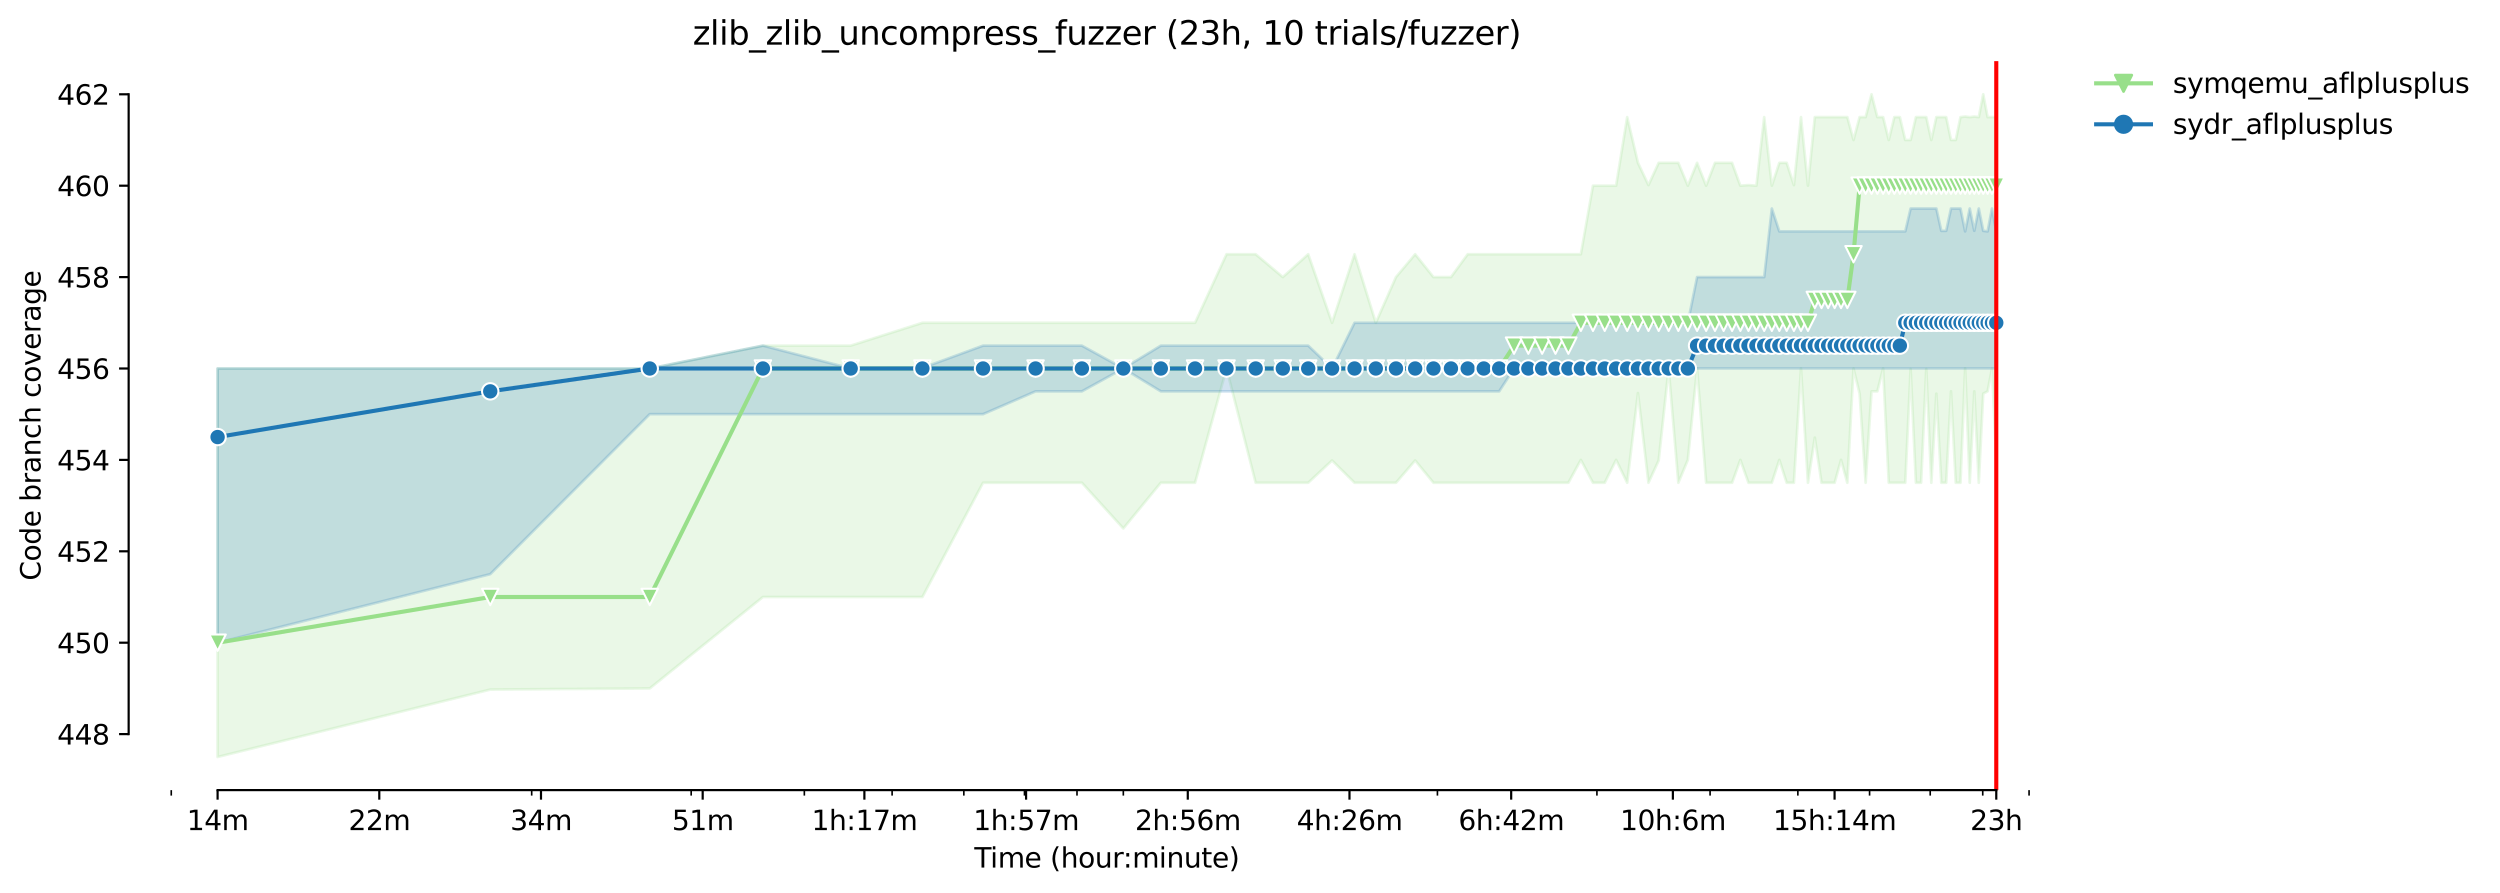 <?xml version="1.0" encoding="utf-8" standalone="no"?>
<!DOCTYPE svg PUBLIC "-//W3C//DTD SVG 1.1//EN"
  "http://www.w3.org/Graphics/SVG/1.1/DTD/svg11.dtd">
<svg height="325.986pt" version="1.1" viewBox="0 0 912.628 325.986" width="912.628pt" xmlns="http://www.w3.org/2000/svg" xmlns:xlink="http://www.w3.org/1999/xlink">
 <defs>
  <style type="text/css">*{stroke-linecap:butt;stroke-linejoin:round;}</style>
 </defs>
 <g id="figure_1">
  <g id="patch_1">
   <path d="M 0 325.986 
L 912.628 325.986 
L 912.628 0 
L 0 0 
z
" style="fill:#ffffff;"/>
  </g>
  <g id="axes_1">
   <g id="patch_2">
    <path d="M 46.966 288.43 
L 761.206 288.43 
L 761.206 22.318 
L 46.966 22.318 
z
" style="fill:#ffffff;"/>
   </g>
   <g id="PolyCollection_1">
    <defs>
     <path d="M 79.431 -191.467 
L 79.431 -49.652 
L 178.964 -74.261 
L 237.187 -74.678 
L 278.497 -108.047 
L 310.539 -108.047 
L 336.72 -108.047 
L 358.855 -149.757 
L 378.03 -149.757 
L 394.943 -149.757 
L 410.072 -133.073 
L 423.758 -149.757 
L 436.253 -149.757 
L 447.747 -191.467 
L 458.388 -149.757 
L 468.295 -149.757 
L 477.563 -149.757 
L 486.268 -157.891 
L 494.476 -149.757 
L 502.24 -149.757 
L 509.605 -149.757 
L 516.611 -157.891 
L 523.291 -149.757 
L 529.674 -149.757 
L 535.786 -149.757 
L 541.648 -149.757 
L 547.28 -149.757 
L 552.699 -149.757 
L 557.921 -149.757 
L 562.96 -149.757 
L 567.828 -149.757 
L 572.537 -149.757 
L 577.096 -158.099 
L 581.514 -149.757 
L 585.801 -149.757 
L 589.964 -158.099 
L 594.009 -149.757 
L 597.943 -182.5 
L 601.773 -149.757 
L 605.503 -157.891 
L 609.138 -191.467 
L 612.684 -149.757 
L 616.144 -158.099 
L 619.523 -191.467 
L 622.824 -149.757 
L 626.051 -149.757 
L 629.207 -149.757 
L 632.295 -149.757 
L 635.319 -158.099 
L 638.279 -149.757 
L 641.18 -149.757 
L 644.024 -149.757 
L 646.812 -149.757 
L 649.548 -158.099 
L 652.232 -149.757 
L 654.867 -149.757 
L 657.454 -191.467 
L 659.996 -149.757 
L 662.493 -166.233 
L 664.948 -149.757 
L 667.361 -149.757 
L 669.735 -149.757 
L 672.07 -158.099 
L 674.367 -149.757 
L 676.629 -191.467 
L 678.855 -182.291 
L 681.047 -149.757 
L 683.207 -183.125 
L 685.334 -183.125 
L 687.43 -191.467 
L 689.496 -149.757 
L 691.533 -149.757 
L 693.542 -149.757 
L 695.522 -149.757 
L 697.476 -191.259 
L 699.404 -149.757 
L 701.305 -149.757 
L 703.183 -191.259 
L 705.035 -149.757 
L 706.865 -182.291 
L 708.671 -149.757 
L 710.455 -149.757 
L 712.217 -183.125 
L 713.957 -149.757 
L 715.677 -149.757 
L 717.376 -191.467 
L 719.056 -149.757 
L 720.716 -183.125 
L 722.357 -149.757 
L 723.98 -182.291 
L 725.584 -183.125 
L 727.171 -191.467 
L 728.74 -158.099 
L 728.74 -283.23 
L 728.74 -283.23 
L 727.171 -283.23 
L 725.584 -283.23 
L 723.98 -291.572 
L 722.357 -283.23 
L 720.716 -283.439 
L 719.056 -283.23 
L 717.376 -283.439 
L 715.677 -283.23 
L 713.957 -274.888 
L 712.217 -274.888 
L 710.455 -283.23 
L 708.671 -283.23 
L 706.865 -283.23 
L 705.035 -274.888 
L 703.183 -283.23 
L 701.305 -283.23 
L 699.404 -283.23 
L 697.476 -274.888 
L 695.522 -274.888 
L 693.542 -283.23 
L 691.533 -283.23 
L 689.496 -274.888 
L 687.43 -283.23 
L 685.334 -283.23 
L 683.207 -291.572 
L 681.047 -283.23 
L 678.855 -283.23 
L 676.629 -274.888 
L 674.367 -283.23 
L 672.07 -283.23 
L 669.735 -283.23 
L 667.361 -283.23 
L 664.948 -283.23 
L 662.493 -283.23 
L 659.996 -258.204 
L 657.454 -283.23 
L 654.867 -258.413 
L 652.232 -266.546 
L 649.548 -266.546 
L 646.812 -258.204 
L 644.024 -283.23 
L 641.18 -258.204 
L 638.279 -258.413 
L 635.319 -258.204 
L 632.295 -266.546 
L 629.207 -266.546 
L 626.051 -266.546 
L 622.824 -258.204 
L 619.523 -266.546 
L 616.144 -258.204 
L 612.684 -266.546 
L 609.138 -266.546 
L 605.503 -266.546 
L 601.773 -258.413 
L 597.943 -266.546 
L 594.009 -283.23 
L 589.964 -258.204 
L 585.801 -258.204 
L 581.514 -258.204 
L 577.096 -233.178 
L 572.537 -233.178 
L 567.828 -233.178 
L 562.96 -233.178 
L 557.921 -233.178 
L 552.699 -233.178 
L 547.28 -233.178 
L 541.648 -233.178 
L 535.786 -233.178 
L 529.674 -224.836 
L 523.291 -224.836 
L 516.611 -233.178 
L 509.605 -224.836 
L 502.24 -208.152 
L 494.476 -233.178 
L 486.268 -208.152 
L 477.563 -233.178 
L 468.295 -224.836 
L 458.388 -233.178 
L 447.747 -233.178 
L 436.253 -208.152 
L 423.758 -208.152 
L 410.072 -208.152 
L 394.943 -208.152 
L 378.03 -208.152 
L 358.855 -208.152 
L 336.72 -208.152 
L 310.539 -199.809 
L 278.497 -199.809 
L 237.187 -191.467 
L 178.964 -191.467 
L 79.431 -191.467 
z
" id="m83a68c94c1" style="stroke:#98df8a;stroke-opacity:0.2;"/>
    </defs>
    <g clip-path="url(#pf8405e19a4)">
     <use style="fill:#98df8a;fill-opacity:0.2;stroke:#98df8a;stroke-opacity:0.2;" x="0" xlink:href="#m83a68c94c1" y="325.986"/>
    </g>
   </g>
   <g id="PolyCollection_2">
    <defs>
     <path d="M 79.431 -191.467 
L 79.431 -91.363 
L 178.964 -116.389 
L 237.187 -174.783 
L 278.497 -174.783 
L 310.539 -174.783 
L 336.72 -174.783 
L 358.855 -174.783 
L 378.03 -183.125 
L 394.943 -183.125 
L 410.072 -191.467 
L 423.758 -183.125 
L 436.253 -183.125 
L 447.747 -183.125 
L 458.388 -183.125 
L 468.295 -183.125 
L 477.563 -183.125 
L 486.268 -183.125 
L 494.476 -183.125 
L 502.24 -183.125 
L 509.605 -183.125 
L 516.611 -183.125 
L 523.291 -183.125 
L 529.674 -183.125 
L 535.786 -183.125 
L 541.648 -183.125 
L 547.28 -183.125 
L 552.699 -191.467 
L 557.921 -191.467 
L 562.96 -191.467 
L 567.828 -191.467 
L 572.537 -191.467 
L 577.096 -191.467 
L 581.514 -191.467 
L 585.801 -191.467 
L 589.964 -191.467 
L 594.009 -191.467 
L 597.943 -191.467 
L 601.773 -191.467 
L 605.503 -191.467 
L 609.138 -191.467 
L 612.684 -191.467 
L 616.144 -191.467 
L 619.523 -191.467 
L 622.824 -191.467 
L 626.051 -191.467 
L 629.207 -191.467 
L 632.295 -191.467 
L 635.319 -191.467 
L 638.279 -191.467 
L 641.18 -191.467 
L 644.024 -191.467 
L 646.812 -191.467 
L 649.548 -191.467 
L 652.232 -191.467 
L 654.867 -191.467 
L 657.454 -191.467 
L 659.996 -191.467 
L 662.493 -191.467 
L 664.948 -191.467 
L 667.361 -191.467 
L 669.735 -191.467 
L 672.07 -191.467 
L 674.367 -191.467 
L 676.629 -191.467 
L 678.855 -191.467 
L 681.047 -191.467 
L 683.207 -191.467 
L 685.334 -191.467 
L 687.43 -191.467 
L 689.496 -191.467 
L 691.533 -191.467 
L 693.542 -191.467 
L 695.522 -191.467 
L 697.476 -191.467 
L 699.404 -191.467 
L 701.305 -191.467 
L 703.183 -191.467 
L 705.035 -191.467 
L 706.865 -191.467 
L 708.671 -191.467 
L 710.455 -191.467 
L 712.217 -191.467 
L 713.957 -191.467 
L 715.677 -191.467 
L 717.376 -191.467 
L 719.056 -191.467 
L 720.716 -191.467 
L 722.357 -191.467 
L 723.98 -191.467 
L 725.584 -191.467 
L 727.171 -191.467 
L 728.74 -191.467 
L 728.74 -241.52 
L 728.74 -241.52 
L 727.171 -249.862 
L 725.584 -241.52 
L 723.98 -241.728 
L 722.357 -249.862 
L 720.716 -241.728 
L 719.056 -249.862 
L 717.376 -241.52 
L 715.677 -249.862 
L 713.957 -249.862 
L 712.217 -249.862 
L 710.455 -241.728 
L 708.671 -241.728 
L 706.865 -249.862 
L 705.035 -249.862 
L 703.183 -249.862 
L 701.305 -249.862 
L 699.404 -249.862 
L 697.476 -249.862 
L 695.522 -241.52 
L 693.542 -241.52 
L 691.533 -241.52 
L 689.496 -241.52 
L 687.43 -241.52 
L 685.334 -241.52 
L 683.207 -241.52 
L 681.047 -241.52 
L 678.855 -241.52 
L 676.629 -241.52 
L 674.367 -241.52 
L 672.07 -241.52 
L 669.735 -241.52 
L 667.361 -241.52 
L 664.948 -241.52 
L 662.493 -241.52 
L 659.996 -241.52 
L 657.454 -241.52 
L 654.867 -241.52 
L 652.232 -241.52 
L 649.548 -241.52 
L 646.812 -249.862 
L 644.024 -224.836 
L 641.18 -224.836 
L 638.279 -224.836 
L 635.319 -224.836 
L 632.295 -224.836 
L 629.207 -224.836 
L 626.051 -224.836 
L 622.824 -224.836 
L 619.523 -224.836 
L 616.144 -208.152 
L 612.684 -208.152 
L 609.138 -208.152 
L 605.503 -208.152 
L 601.773 -208.152 
L 597.943 -208.152 
L 594.009 -208.152 
L 589.964 -208.152 
L 585.801 -208.152 
L 581.514 -208.152 
L 577.096 -208.152 
L 572.537 -208.152 
L 567.828 -208.152 
L 562.96 -208.152 
L 557.921 -208.152 
L 552.699 -208.152 
L 547.28 -208.152 
L 541.648 -208.152 
L 535.786 -208.152 
L 529.674 -208.152 
L 523.291 -208.152 
L 516.611 -208.152 
L 509.605 -208.152 
L 502.24 -208.152 
L 494.476 -208.152 
L 486.268 -191.467 
L 477.563 -199.809 
L 468.295 -199.809 
L 458.388 -199.809 
L 447.747 -199.809 
L 436.253 -199.809 
L 423.758 -199.809 
L 410.072 -191.467 
L 394.943 -199.809 
L 378.03 -199.809 
L 358.855 -199.809 
L 336.72 -191.676 
L 310.539 -191.467 
L 278.497 -199.809 
L 237.187 -191.467 
L 178.964 -191.467 
L 79.431 -191.467 
z
" id="mbba5e53974" style="stroke:#1f77b4;stroke-opacity:0.2;"/>
    </defs>
    <g clip-path="url(#pf8405e19a4)">
     <use style="fill:#1f77b4;fill-opacity:0.2;stroke:#1f77b4;stroke-opacity:0.2;" x="0" xlink:href="#mbba5e53974" y="325.986"/>
    </g>
   </g>
   <g id="matplotlib.axis_1">
    <g id="xtick_1">
     <g id="line2d_1">
      <defs>
       <path d="M 0 0 
L 0 3.5 
" id="m2028210a73" style="stroke:#000000;stroke-width:0.8;"/>
      </defs>
      <g>
       <use style="stroke:#000000;stroke-width:0.8;" x="79.431" xlink:href="#m2028210a73" y="288.43"/>
      </g>
     </g>
     <g id="text_1">
      <!-- 14m -->
      <g transform="translate(68.198 303.029)scale(0.1 -0.1)">
       <defs>
        <path d="M 794 531 
L 1825 531 
L 1825 4091 
L 703 3866 
L 703 4441 
L 1819 4666 
L 2450 4666 
L 2450 531 
L 3481 531 
L 3481 0 
L 794 0 
L 794 531 
z
" id="DejaVuSans-31" transform="scale(0.016)"/>
        <path d="M 2419 4116 
L 825 1625 
L 2419 1625 
L 2419 4116 
z
M 2253 4666 
L 3047 4666 
L 3047 1625 
L 3713 1625 
L 3713 1100 
L 3047 1100 
L 3047 0 
L 2419 0 
L 2419 1100 
L 313 1100 
L 313 1709 
L 2253 4666 
z
" id="DejaVuSans-34" transform="scale(0.016)"/>
        <path d="M 3328 2828 
Q 3544 3216 3844 3400 
Q 4144 3584 4550 3584 
Q 5097 3584 5394 3201 
Q 5691 2819 5691 2113 
L 5691 0 
L 5113 0 
L 5113 2094 
Q 5113 2597 4934 2840 
Q 4756 3084 4391 3084 
Q 3944 3084 3684 2787 
Q 3425 2491 3425 1978 
L 3425 0 
L 2847 0 
L 2847 2094 
Q 2847 2600 2669 2842 
Q 2491 3084 2119 3084 
Q 1678 3084 1418 2786 
Q 1159 2488 1159 1978 
L 1159 0 
L 581 0 
L 581 3500 
L 1159 3500 
L 1159 2956 
Q 1356 3278 1631 3431 
Q 1906 3584 2284 3584 
Q 2666 3584 2933 3390 
Q 3200 3197 3328 2828 
z
" id="DejaVuSans-6d" transform="scale(0.016)"/>
       </defs>
       <use xlink:href="#DejaVuSans-31"/>
       <use x="63.623" xlink:href="#DejaVuSans-34"/>
       <use x="127.246" xlink:href="#DejaVuSans-6d"/>
      </g>
     </g>
    </g>
    <g id="xtick_2">
     <g id="line2d_2">
      <g>
       <use style="stroke:#000000;stroke-width:0.8;" x="138.459" xlink:href="#m2028210a73" y="288.43"/>
      </g>
     </g>
     <g id="text_2">
      <!-- 22m -->
      <g transform="translate(127.227 303.029)scale(0.1 -0.1)">
       <defs>
        <path d="M 1228 531 
L 3431 531 
L 3431 0 
L 469 0 
L 469 531 
Q 828 903 1448 1529 
Q 2069 2156 2228 2338 
Q 2531 2678 2651 2914 
Q 2772 3150 2772 3378 
Q 2772 3750 2511 3984 
Q 2250 4219 1831 4219 
Q 1534 4219 1204 4116 
Q 875 4013 500 3803 
L 500 4441 
Q 881 4594 1212 4672 
Q 1544 4750 1819 4750 
Q 2544 4750 2975 4387 
Q 3406 4025 3406 3419 
Q 3406 3131 3298 2873 
Q 3191 2616 2906 2266 
Q 2828 2175 2409 1742 
Q 1991 1309 1228 531 
z
" id="DejaVuSans-32" transform="scale(0.016)"/>
       </defs>
       <use xlink:href="#DejaVuSans-32"/>
       <use x="63.623" xlink:href="#DejaVuSans-32"/>
       <use x="127.246" xlink:href="#DejaVuSans-6d"/>
      </g>
     </g>
    </g>
    <g id="xtick_3">
     <g id="line2d_3">
      <g>
       <use style="stroke:#000000;stroke-width:0.8;" x="197.488" xlink:href="#m2028210a73" y="288.43"/>
      </g>
     </g>
     <g id="text_3">
      <!-- 34m -->
      <g transform="translate(186.255 303.029)scale(0.1 -0.1)">
       <defs>
        <path d="M 2597 2516 
Q 3050 2419 3304 2112 
Q 3559 1806 3559 1356 
Q 3559 666 3084 287 
Q 2609 -91 1734 -91 
Q 1441 -91 1130 -33 
Q 819 25 488 141 
L 488 750 
Q 750 597 1062 519 
Q 1375 441 1716 441 
Q 2309 441 2620 675 
Q 2931 909 2931 1356 
Q 2931 1769 2642 2001 
Q 2353 2234 1838 2234 
L 1294 2234 
L 1294 2753 
L 1863 2753 
Q 2328 2753 2575 2939 
Q 2822 3125 2822 3475 
Q 2822 3834 2567 4026 
Q 2313 4219 1838 4219 
Q 1578 4219 1281 4162 
Q 984 4106 628 3988 
L 628 4550 
Q 988 4650 1302 4700 
Q 1616 4750 1894 4750 
Q 2613 4750 3031 4423 
Q 3450 4097 3450 3541 
Q 3450 3153 3228 2886 
Q 3006 2619 2597 2516 
z
" id="DejaVuSans-33" transform="scale(0.016)"/>
       </defs>
       <use xlink:href="#DejaVuSans-33"/>
       <use x="63.623" xlink:href="#DejaVuSans-34"/>
       <use x="127.246" xlink:href="#DejaVuSans-6d"/>
      </g>
     </g>
    </g>
    <g id="xtick_4">
     <g id="line2d_4">
      <g>
       <use style="stroke:#000000;stroke-width:0.8;" x="256.516" xlink:href="#m2028210a73" y="288.43"/>
      </g>
     </g>
     <g id="text_4">
      <!-- 51m -->
      <g transform="translate(245.283 303.029)scale(0.1 -0.1)">
       <defs>
        <path d="M 691 4666 
L 3169 4666 
L 3169 4134 
L 1269 4134 
L 1269 2991 
Q 1406 3038 1543 3061 
Q 1681 3084 1819 3084 
Q 2600 3084 3056 2656 
Q 3513 2228 3513 1497 
Q 3513 744 3044 326 
Q 2575 -91 1722 -91 
Q 1428 -91 1123 -41 
Q 819 9 494 109 
L 494 744 
Q 775 591 1075 516 
Q 1375 441 1709 441 
Q 2250 441 2565 725 
Q 2881 1009 2881 1497 
Q 2881 1984 2565 2268 
Q 2250 2553 1709 2553 
Q 1456 2553 1204 2497 
Q 953 2441 691 2322 
L 691 4666 
z
" id="DejaVuSans-35" transform="scale(0.016)"/>
       </defs>
       <use xlink:href="#DejaVuSans-35"/>
       <use x="63.623" xlink:href="#DejaVuSans-31"/>
       <use x="127.246" xlink:href="#DejaVuSans-6d"/>
      </g>
     </g>
    </g>
    <g id="xtick_5">
     <g id="line2d_5">
      <g>
       <use style="stroke:#000000;stroke-width:0.8;" x="315.544" xlink:href="#m2028210a73" y="288.43"/>
      </g>
     </g>
     <g id="text_5">
      <!-- 1h:17m -->
      <g transform="translate(296.277 303.029)scale(0.1 -0.1)">
       <defs>
        <path d="M 3513 2113 
L 3513 0 
L 2938 0 
L 2938 2094 
Q 2938 2591 2744 2837 
Q 2550 3084 2163 3084 
Q 1697 3084 1428 2787 
Q 1159 2491 1159 1978 
L 1159 0 
L 581 0 
L 581 4863 
L 1159 4863 
L 1159 2956 
Q 1366 3272 1645 3428 
Q 1925 3584 2291 3584 
Q 2894 3584 3203 3211 
Q 3513 2838 3513 2113 
z
" id="DejaVuSans-68" transform="scale(0.016)"/>
        <path d="M 750 794 
L 1409 794 
L 1409 0 
L 750 0 
L 750 794 
z
M 750 3309 
L 1409 3309 
L 1409 2516 
L 750 2516 
L 750 3309 
z
" id="DejaVuSans-3a" transform="scale(0.016)"/>
        <path d="M 525 4666 
L 3525 4666 
L 3525 4397 
L 1831 0 
L 1172 0 
L 2766 4134 
L 525 4134 
L 525 4666 
z
" id="DejaVuSans-37" transform="scale(0.016)"/>
       </defs>
       <use xlink:href="#DejaVuSans-31"/>
       <use x="63.623" xlink:href="#DejaVuSans-68"/>
       <use x="127.002" xlink:href="#DejaVuSans-3a"/>
       <use x="160.693" xlink:href="#DejaVuSans-31"/>
       <use x="224.316" xlink:href="#DejaVuSans-37"/>
       <use x="287.939" xlink:href="#DejaVuSans-6d"/>
      </g>
     </g>
    </g>
    <g id="xtick_6">
     <g id="line2d_6">
      <g>
       <use style="stroke:#000000;stroke-width:0.8;" x="374.572" xlink:href="#m2028210a73" y="288.43"/>
      </g>
     </g>
     <g id="text_6">
      <!-- 1h:57m -->
      <g transform="translate(355.305 303.029)scale(0.1 -0.1)">
       <use xlink:href="#DejaVuSans-31"/>
       <use x="63.623" xlink:href="#DejaVuSans-68"/>
       <use x="127.002" xlink:href="#DejaVuSans-3a"/>
       <use x="160.693" xlink:href="#DejaVuSans-35"/>
       <use x="224.316" xlink:href="#DejaVuSans-37"/>
       <use x="287.939" xlink:href="#DejaVuSans-6d"/>
      </g>
     </g>
    </g>
    <g id="xtick_7">
     <g id="line2d_7">
      <g>
       <use style="stroke:#000000;stroke-width:0.8;" x="433.601" xlink:href="#m2028210a73" y="288.43"/>
      </g>
     </g>
     <g id="text_7">
      <!-- 2h:56m -->
      <g transform="translate(414.333 303.029)scale(0.1 -0.1)">
       <defs>
        <path d="M 2113 2584 
Q 1688 2584 1439 2293 
Q 1191 2003 1191 1497 
Q 1191 994 1439 701 
Q 1688 409 2113 409 
Q 2538 409 2786 701 
Q 3034 994 3034 1497 
Q 3034 2003 2786 2293 
Q 2538 2584 2113 2584 
z
M 3366 4563 
L 3366 3988 
Q 3128 4100 2886 4159 
Q 2644 4219 2406 4219 
Q 1781 4219 1451 3797 
Q 1122 3375 1075 2522 
Q 1259 2794 1537 2939 
Q 1816 3084 2150 3084 
Q 2853 3084 3261 2657 
Q 3669 2231 3669 1497 
Q 3669 778 3244 343 
Q 2819 -91 2113 -91 
Q 1303 -91 875 529 
Q 447 1150 447 2328 
Q 447 3434 972 4092 
Q 1497 4750 2381 4750 
Q 2619 4750 2861 4703 
Q 3103 4656 3366 4563 
z
" id="DejaVuSans-36" transform="scale(0.016)"/>
       </defs>
       <use xlink:href="#DejaVuSans-32"/>
       <use x="63.623" xlink:href="#DejaVuSans-68"/>
       <use x="127.002" xlink:href="#DejaVuSans-3a"/>
       <use x="160.693" xlink:href="#DejaVuSans-35"/>
       <use x="224.316" xlink:href="#DejaVuSans-36"/>
       <use x="287.939" xlink:href="#DejaVuSans-6d"/>
      </g>
     </g>
    </g>
    <g id="xtick_8">
     <g id="line2d_8">
      <g>
       <use style="stroke:#000000;stroke-width:0.8;" x="492.629" xlink:href="#m2028210a73" y="288.43"/>
      </g>
     </g>
     <g id="text_8">
      <!-- 4h:26m -->
      <g transform="translate(473.362 303.029)scale(0.1 -0.1)">
       <use xlink:href="#DejaVuSans-34"/>
       <use x="63.623" xlink:href="#DejaVuSans-68"/>
       <use x="127.002" xlink:href="#DejaVuSans-3a"/>
       <use x="160.693" xlink:href="#DejaVuSans-32"/>
       <use x="224.316" xlink:href="#DejaVuSans-36"/>
       <use x="287.939" xlink:href="#DejaVuSans-6d"/>
      </g>
     </g>
    </g>
    <g id="xtick_9">
     <g id="line2d_9">
      <g>
       <use style="stroke:#000000;stroke-width:0.8;" x="551.657" xlink:href="#m2028210a73" y="288.43"/>
      </g>
     </g>
     <g id="text_9">
      <!-- 6h:42m -->
      <g transform="translate(532.39 303.029)scale(0.1 -0.1)">
       <use xlink:href="#DejaVuSans-36"/>
       <use x="63.623" xlink:href="#DejaVuSans-68"/>
       <use x="127.002" xlink:href="#DejaVuSans-3a"/>
       <use x="160.693" xlink:href="#DejaVuSans-34"/>
       <use x="224.316" xlink:href="#DejaVuSans-32"/>
       <use x="287.939" xlink:href="#DejaVuSans-6d"/>
      </g>
     </g>
    </g>
    <g id="xtick_10">
     <g id="line2d_10">
      <g>
       <use style="stroke:#000000;stroke-width:0.8;" x="610.685" xlink:href="#m2028210a73" y="288.43"/>
      </g>
     </g>
     <g id="text_10">
      <!-- 10h:6m -->
      <g transform="translate(591.418 303.029)scale(0.1 -0.1)">
       <defs>
        <path d="M 2034 4250 
Q 1547 4250 1301 3770 
Q 1056 3291 1056 2328 
Q 1056 1369 1301 889 
Q 1547 409 2034 409 
Q 2525 409 2770 889 
Q 3016 1369 3016 2328 
Q 3016 3291 2770 3770 
Q 2525 4250 2034 4250 
z
M 2034 4750 
Q 2819 4750 3233 4129 
Q 3647 3509 3647 2328 
Q 3647 1150 3233 529 
Q 2819 -91 2034 -91 
Q 1250 -91 836 529 
Q 422 1150 422 2328 
Q 422 3509 836 4129 
Q 1250 4750 2034 4750 
z
" id="DejaVuSans-30" transform="scale(0.016)"/>
       </defs>
       <use xlink:href="#DejaVuSans-31"/>
       <use x="63.623" xlink:href="#DejaVuSans-30"/>
       <use x="127.246" xlink:href="#DejaVuSans-68"/>
       <use x="190.625" xlink:href="#DejaVuSans-3a"/>
       <use x="224.316" xlink:href="#DejaVuSans-36"/>
       <use x="287.939" xlink:href="#DejaVuSans-6d"/>
      </g>
     </g>
    </g>
    <g id="xtick_11">
     <g id="line2d_11">
      <g>
       <use style="stroke:#000000;stroke-width:0.8;" x="669.714" xlink:href="#m2028210a73" y="288.43"/>
      </g>
     </g>
     <g id="text_11">
      <!-- 15h:14m -->
      <g transform="translate(647.265 303.029)scale(0.1 -0.1)">
       <use xlink:href="#DejaVuSans-31"/>
       <use x="63.623" xlink:href="#DejaVuSans-35"/>
       <use x="127.246" xlink:href="#DejaVuSans-68"/>
       <use x="190.625" xlink:href="#DejaVuSans-3a"/>
       <use x="224.316" xlink:href="#DejaVuSans-31"/>
       <use x="287.939" xlink:href="#DejaVuSans-34"/>
       <use x="351.562" xlink:href="#DejaVuSans-6d"/>
      </g>
     </g>
    </g>
    <g id="xtick_12">
     <g id="line2d_12">
      <g>
       <use style="stroke:#000000;stroke-width:0.8;" x="728.742" xlink:href="#m2028210a73" y="288.43"/>
      </g>
     </g>
     <g id="text_12">
      <!-- 23h -->
      <g transform="translate(719.211 303.029)scale(0.1 -0.1)">
       <use xlink:href="#DejaVuSans-32"/>
       <use x="63.623" xlink:href="#DejaVuSans-33"/>
       <use x="127.246" xlink:href="#DejaVuSans-68"/>
      </g>
     </g>
    </g>
    <g id="xtick_13">
     <g id="line2d_13">
      <defs>
       <path d="M 0 0 
L 0 2 
" id="mef0a602cdb" style="stroke:#000000;stroke-width:0.6;"/>
      </defs>
      <g>
       <use style="stroke:#000000;stroke-width:0.6;" x="62.518" xlink:href="#mef0a602cdb" y="288.43"/>
      </g>
     </g>
    </g>
    <g id="xtick_14">
     <g id="line2d_14">
      <g>
       <use style="stroke:#000000;stroke-width:0.6;" x="194.093" xlink:href="#mef0a602cdb" y="288.43"/>
      </g>
     </g>
    </g>
    <g id="xtick_15">
     <g id="line2d_15">
      <g>
       <use style="stroke:#000000;stroke-width:0.6;" x="252.316" xlink:href="#mef0a602cdb" y="288.43"/>
      </g>
     </g>
    </g>
    <g id="xtick_16">
     <g id="line2d_16">
      <g>
       <use style="stroke:#000000;stroke-width:0.6;" x="293.626" xlink:href="#mef0a602cdb" y="288.43"/>
      </g>
     </g>
    </g>
    <g id="xtick_17">
     <g id="line2d_17">
      <g>
       <use style="stroke:#000000;stroke-width:0.6;" x="325.669" xlink:href="#mef0a602cdb" y="288.43"/>
      </g>
     </g>
    </g>
    <g id="xtick_18">
     <g id="line2d_18">
      <g>
       <use style="stroke:#000000;stroke-width:0.6;" x="351.849" xlink:href="#mef0a602cdb" y="288.43"/>
      </g>
     </g>
    </g>
    <g id="xtick_19">
     <g id="line2d_19">
      <g>
       <use style="stroke:#000000;stroke-width:0.6;" x="373.985" xlink:href="#mef0a602cdb" y="288.43"/>
      </g>
     </g>
    </g>
    <g id="xtick_20">
     <g id="line2d_20">
      <g>
       <use style="stroke:#000000;stroke-width:0.6;" x="393.159" xlink:href="#mef0a602cdb" y="288.43"/>
      </g>
     </g>
    </g>
    <g id="xtick_21">
     <g id="line2d_21">
      <g>
       <use style="stroke:#000000;stroke-width:0.6;" x="410.072" xlink:href="#mef0a602cdb" y="288.43"/>
      </g>
     </g>
    </g>
    <g id="xtick_22">
     <g id="line2d_22">
      <g>
       <use style="stroke:#000000;stroke-width:0.6;" x="524.734" xlink:href="#mef0a602cdb" y="288.43"/>
      </g>
     </g>
    </g>
    <g id="xtick_23">
     <g id="line2d_23">
      <g>
       <use style="stroke:#000000;stroke-width:0.6;" x="582.957" xlink:href="#mef0a602cdb" y="288.43"/>
      </g>
     </g>
    </g>
    <g id="xtick_24">
     <g id="line2d_24">
      <g>
       <use style="stroke:#000000;stroke-width:0.6;" x="624.267" xlink:href="#mef0a602cdb" y="288.43"/>
      </g>
     </g>
    </g>
    <g id="xtick_25">
     <g id="line2d_25">
      <g>
       <use style="stroke:#000000;stroke-width:0.6;" x="656.31" xlink:href="#mef0a602cdb" y="288.43"/>
      </g>
     </g>
    </g>
    <g id="xtick_26">
     <g id="line2d_26">
      <g>
       <use style="stroke:#000000;stroke-width:0.6;" x="682.49" xlink:href="#mef0a602cdb" y="288.43"/>
      </g>
     </g>
    </g>
    <g id="xtick_27">
     <g id="line2d_27">
      <g>
       <use style="stroke:#000000;stroke-width:0.6;" x="704.626" xlink:href="#mef0a602cdb" y="288.43"/>
      </g>
     </g>
    </g>
    <g id="xtick_28">
     <g id="line2d_28">
      <g>
       <use style="stroke:#000000;stroke-width:0.6;" x="723.8" xlink:href="#mef0a602cdb" y="288.43"/>
      </g>
     </g>
    </g>
    <g id="xtick_29">
     <g id="line2d_29">
      <g>
       <use style="stroke:#000000;stroke-width:0.6;" x="740.713" xlink:href="#mef0a602cdb" y="288.43"/>
      </g>
     </g>
    </g>
    <g id="text_13">
     <!-- Time (hour:minute) -->
     <g transform="translate(355.679 316.707)scale(0.1 -0.1)">
      <defs>
       <path d="M -19 4666 
L 3928 4666 
L 3928 4134 
L 2272 4134 
L 2272 0 
L 1638 0 
L 1638 4134 
L -19 4134 
L -19 4666 
z
" id="DejaVuSans-54" transform="scale(0.016)"/>
       <path d="M 603 3500 
L 1178 3500 
L 1178 0 
L 603 0 
L 603 3500 
z
M 603 4863 
L 1178 4863 
L 1178 4134 
L 603 4134 
L 603 4863 
z
" id="DejaVuSans-69" transform="scale(0.016)"/>
       <path d="M 3597 1894 
L 3597 1613 
L 953 1613 
Q 991 1019 1311 708 
Q 1631 397 2203 397 
Q 2534 397 2845 478 
Q 3156 559 3463 722 
L 3463 178 
Q 3153 47 2828 -22 
Q 2503 -91 2169 -91 
Q 1331 -91 842 396 
Q 353 884 353 1716 
Q 353 2575 817 3079 
Q 1281 3584 2069 3584 
Q 2775 3584 3186 3129 
Q 3597 2675 3597 1894 
z
M 3022 2063 
Q 3016 2534 2758 2815 
Q 2500 3097 2075 3097 
Q 1594 3097 1305 2825 
Q 1016 2553 972 2059 
L 3022 2063 
z
" id="DejaVuSans-65" transform="scale(0.016)"/>
       <path id="DejaVuSans-20" transform="scale(0.016)"/>
       <path d="M 1984 4856 
Q 1566 4138 1362 3434 
Q 1159 2731 1159 2009 
Q 1159 1288 1364 580 
Q 1569 -128 1984 -844 
L 1484 -844 
Q 1016 -109 783 600 
Q 550 1309 550 2009 
Q 550 2706 781 3412 
Q 1013 4119 1484 4856 
L 1984 4856 
z
" id="DejaVuSans-28" transform="scale(0.016)"/>
       <path d="M 1959 3097 
Q 1497 3097 1228 2736 
Q 959 2375 959 1747 
Q 959 1119 1226 758 
Q 1494 397 1959 397 
Q 2419 397 2687 759 
Q 2956 1122 2956 1747 
Q 2956 2369 2687 2733 
Q 2419 3097 1959 3097 
z
M 1959 3584 
Q 2709 3584 3137 3096 
Q 3566 2609 3566 1747 
Q 3566 888 3137 398 
Q 2709 -91 1959 -91 
Q 1206 -91 779 398 
Q 353 888 353 1747 
Q 353 2609 779 3096 
Q 1206 3584 1959 3584 
z
" id="DejaVuSans-6f" transform="scale(0.016)"/>
       <path d="M 544 1381 
L 544 3500 
L 1119 3500 
L 1119 1403 
Q 1119 906 1312 657 
Q 1506 409 1894 409 
Q 2359 409 2629 706 
Q 2900 1003 2900 1516 
L 2900 3500 
L 3475 3500 
L 3475 0 
L 2900 0 
L 2900 538 
Q 2691 219 2414 64 
Q 2138 -91 1772 -91 
Q 1169 -91 856 284 
Q 544 659 544 1381 
z
M 1991 3584 
L 1991 3584 
z
" id="DejaVuSans-75" transform="scale(0.016)"/>
       <path d="M 2631 2963 
Q 2534 3019 2420 3045 
Q 2306 3072 2169 3072 
Q 1681 3072 1420 2755 
Q 1159 2438 1159 1844 
L 1159 0 
L 581 0 
L 581 3500 
L 1159 3500 
L 1159 2956 
Q 1341 3275 1631 3429 
Q 1922 3584 2338 3584 
Q 2397 3584 2469 3576 
Q 2541 3569 2628 3553 
L 2631 2963 
z
" id="DejaVuSans-72" transform="scale(0.016)"/>
       <path d="M 3513 2113 
L 3513 0 
L 2938 0 
L 2938 2094 
Q 2938 2591 2744 2837 
Q 2550 3084 2163 3084 
Q 1697 3084 1428 2787 
Q 1159 2491 1159 1978 
L 1159 0 
L 581 0 
L 581 3500 
L 1159 3500 
L 1159 2956 
Q 1366 3272 1645 3428 
Q 1925 3584 2291 3584 
Q 2894 3584 3203 3211 
Q 3513 2838 3513 2113 
z
" id="DejaVuSans-6e" transform="scale(0.016)"/>
       <path d="M 1172 4494 
L 1172 3500 
L 2356 3500 
L 2356 3053 
L 1172 3053 
L 1172 1153 
Q 1172 725 1289 603 
Q 1406 481 1766 481 
L 2356 481 
L 2356 0 
L 1766 0 
Q 1100 0 847 248 
Q 594 497 594 1153 
L 594 3053 
L 172 3053 
L 172 3500 
L 594 3500 
L 594 4494 
L 1172 4494 
z
" id="DejaVuSans-74" transform="scale(0.016)"/>
       <path d="M 513 4856 
L 1013 4856 
Q 1481 4119 1714 3412 
Q 1947 2706 1947 2009 
Q 1947 1309 1714 600 
Q 1481 -109 1013 -844 
L 513 -844 
Q 928 -128 1133 580 
Q 1338 1288 1338 2009 
Q 1338 2731 1133 3434 
Q 928 4138 513 4856 
z
" id="DejaVuSans-29" transform="scale(0.016)"/>
      </defs>
      <use xlink:href="#DejaVuSans-54"/>
      <use x="57.959" xlink:href="#DejaVuSans-69"/>
      <use x="85.742" xlink:href="#DejaVuSans-6d"/>
      <use x="183.154" xlink:href="#DejaVuSans-65"/>
      <use x="244.678" xlink:href="#DejaVuSans-20"/>
      <use x="276.465" xlink:href="#DejaVuSans-28"/>
      <use x="315.479" xlink:href="#DejaVuSans-68"/>
      <use x="378.857" xlink:href="#DejaVuSans-6f"/>
      <use x="440.039" xlink:href="#DejaVuSans-75"/>
      <use x="503.418" xlink:href="#DejaVuSans-72"/>
      <use x="542.781" xlink:href="#DejaVuSans-3a"/>
      <use x="576.473" xlink:href="#DejaVuSans-6d"/>
      <use x="673.885" xlink:href="#DejaVuSans-69"/>
      <use x="701.668" xlink:href="#DejaVuSans-6e"/>
      <use x="765.047" xlink:href="#DejaVuSans-75"/>
      <use x="828.426" xlink:href="#DejaVuSans-74"/>
      <use x="867.635" xlink:href="#DejaVuSans-65"/>
      <use x="929.158" xlink:href="#DejaVuSans-29"/>
     </g>
    </g>
   </g>
   <g id="matplotlib.axis_2">
    <g id="ytick_1">
     <g id="line2d_30">
      <defs>
       <path d="M 0 0 
L -3.5 0 
" id="m37588c2d3f" style="stroke:#000000;stroke-width:0.8;"/>
      </defs>
      <g>
       <use style="stroke:#000000;stroke-width:0.8;" x="46.966" xlink:href="#m37588c2d3f" y="267.992"/>
      </g>
     </g>
     <g id="text_14">
      <!-- 448 -->
      <g transform="translate(20.878 271.791)scale(0.1 -0.1)">
       <defs>
        <path d="M 2034 2216 
Q 1584 2216 1326 1975 
Q 1069 1734 1069 1313 
Q 1069 891 1326 650 
Q 1584 409 2034 409 
Q 2484 409 2743 651 
Q 3003 894 3003 1313 
Q 3003 1734 2745 1975 
Q 2488 2216 2034 2216 
z
M 1403 2484 
Q 997 2584 770 2862 
Q 544 3141 544 3541 
Q 544 4100 942 4425 
Q 1341 4750 2034 4750 
Q 2731 4750 3128 4425 
Q 3525 4100 3525 3541 
Q 3525 3141 3298 2862 
Q 3072 2584 2669 2484 
Q 3125 2378 3379 2068 
Q 3634 1759 3634 1313 
Q 3634 634 3220 271 
Q 2806 -91 2034 -91 
Q 1263 -91 848 271 
Q 434 634 434 1313 
Q 434 1759 690 2068 
Q 947 2378 1403 2484 
z
M 1172 3481 
Q 1172 3119 1398 2916 
Q 1625 2713 2034 2713 
Q 2441 2713 2670 2916 
Q 2900 3119 2900 3481 
Q 2900 3844 2670 4047 
Q 2441 4250 2034 4250 
Q 1625 4250 1398 4047 
Q 1172 3844 1172 3481 
z
" id="DejaVuSans-38" transform="scale(0.016)"/>
       </defs>
       <use xlink:href="#DejaVuSans-34"/>
       <use x="63.623" xlink:href="#DejaVuSans-34"/>
       <use x="127.246" xlink:href="#DejaVuSans-38"/>
      </g>
     </g>
    </g>
    <g id="ytick_2">
     <g id="line2d_31">
      <g>
       <use style="stroke:#000000;stroke-width:0.8;" x="46.966" xlink:href="#m37588c2d3f" y="234.624"/>
      </g>
     </g>
     <g id="text_15">
      <!-- 450 -->
      <g transform="translate(20.878 238.423)scale(0.1 -0.1)">
       <use xlink:href="#DejaVuSans-34"/>
       <use x="63.623" xlink:href="#DejaVuSans-35"/>
       <use x="127.246" xlink:href="#DejaVuSans-30"/>
      </g>
     </g>
    </g>
    <g id="ytick_3">
     <g id="line2d_32">
      <g>
       <use style="stroke:#000000;stroke-width:0.8;" x="46.966" xlink:href="#m37588c2d3f" y="201.256"/>
      </g>
     </g>
     <g id="text_16">
      <!-- 452 -->
      <g transform="translate(20.878 205.055)scale(0.1 -0.1)">
       <use xlink:href="#DejaVuSans-34"/>
       <use x="63.623" xlink:href="#DejaVuSans-35"/>
       <use x="127.246" xlink:href="#DejaVuSans-32"/>
      </g>
     </g>
    </g>
    <g id="ytick_4">
     <g id="line2d_33">
      <g>
       <use style="stroke:#000000;stroke-width:0.8;" x="46.966" xlink:href="#m37588c2d3f" y="167.887"/>
      </g>
     </g>
     <g id="text_17">
      <!-- 454 -->
      <g transform="translate(20.878 171.686)scale(0.1 -0.1)">
       <use xlink:href="#DejaVuSans-34"/>
       <use x="63.623" xlink:href="#DejaVuSans-35"/>
       <use x="127.246" xlink:href="#DejaVuSans-34"/>
      </g>
     </g>
    </g>
    <g id="ytick_5">
     <g id="line2d_34">
      <g>
       <use style="stroke:#000000;stroke-width:0.8;" x="46.966" xlink:href="#m37588c2d3f" y="134.519"/>
      </g>
     </g>
     <g id="text_18">
      <!-- 456 -->
      <g transform="translate(20.878 138.318)scale(0.1 -0.1)">
       <use xlink:href="#DejaVuSans-34"/>
       <use x="63.623" xlink:href="#DejaVuSans-35"/>
       <use x="127.246" xlink:href="#DejaVuSans-36"/>
      </g>
     </g>
    </g>
    <g id="ytick_6">
     <g id="line2d_35">
      <g>
       <use style="stroke:#000000;stroke-width:0.8;" x="46.966" xlink:href="#m37588c2d3f" y="101.151"/>
      </g>
     </g>
     <g id="text_19">
      <!-- 458 -->
      <g transform="translate(20.878 104.95)scale(0.1 -0.1)">
       <use xlink:href="#DejaVuSans-34"/>
       <use x="63.623" xlink:href="#DejaVuSans-35"/>
       <use x="127.246" xlink:href="#DejaVuSans-38"/>
      </g>
     </g>
    </g>
    <g id="ytick_7">
     <g id="line2d_36">
      <g>
       <use style="stroke:#000000;stroke-width:0.8;" x="46.966" xlink:href="#m37588c2d3f" y="67.782"/>
      </g>
     </g>
     <g id="text_20">
      <!-- 460 -->
      <g transform="translate(20.878 71.582)scale(0.1 -0.1)">
       <use xlink:href="#DejaVuSans-34"/>
       <use x="63.623" xlink:href="#DejaVuSans-36"/>
       <use x="127.246" xlink:href="#DejaVuSans-30"/>
      </g>
     </g>
    </g>
    <g id="ytick_8">
     <g id="line2d_37">
      <g>
       <use style="stroke:#000000;stroke-width:0.8;" x="46.966" xlink:href="#m37588c2d3f" y="34.414"/>
      </g>
     </g>
     <g id="text_21">
      <!-- 462 -->
      <g transform="translate(20.878 38.213)scale(0.1 -0.1)">
       <use xlink:href="#DejaVuSans-34"/>
       <use x="63.623" xlink:href="#DejaVuSans-36"/>
       <use x="127.246" xlink:href="#DejaVuSans-32"/>
      </g>
     </g>
    </g>
    <g id="text_22">
     <!-- Code branch coverage -->
     <g transform="translate(14.798 211.949)rotate(-90)scale(0.1 -0.1)">
      <defs>
       <path d="M 4122 4306 
L 4122 3641 
Q 3803 3938 3442 4084 
Q 3081 4231 2675 4231 
Q 1875 4231 1450 3742 
Q 1025 3253 1025 2328 
Q 1025 1406 1450 917 
Q 1875 428 2675 428 
Q 3081 428 3442 575 
Q 3803 722 4122 1019 
L 4122 359 
Q 3791 134 3420 21 
Q 3050 -91 2638 -91 
Q 1578 -91 968 557 
Q 359 1206 359 2328 
Q 359 3453 968 4101 
Q 1578 4750 2638 4750 
Q 3056 4750 3426 4639 
Q 3797 4528 4122 4306 
z
" id="DejaVuSans-43" transform="scale(0.016)"/>
       <path d="M 2906 2969 
L 2906 4863 
L 3481 4863 
L 3481 0 
L 2906 0 
L 2906 525 
Q 2725 213 2448 61 
Q 2172 -91 1784 -91 
Q 1150 -91 751 415 
Q 353 922 353 1747 
Q 353 2572 751 3078 
Q 1150 3584 1784 3584 
Q 2172 3584 2448 3432 
Q 2725 3281 2906 2969 
z
M 947 1747 
Q 947 1113 1208 752 
Q 1469 391 1925 391 
Q 2381 391 2643 752 
Q 2906 1113 2906 1747 
Q 2906 2381 2643 2742 
Q 2381 3103 1925 3103 
Q 1469 3103 1208 2742 
Q 947 2381 947 1747 
z
" id="DejaVuSans-64" transform="scale(0.016)"/>
       <path d="M 3116 1747 
Q 3116 2381 2855 2742 
Q 2594 3103 2138 3103 
Q 1681 3103 1420 2742 
Q 1159 2381 1159 1747 
Q 1159 1113 1420 752 
Q 1681 391 2138 391 
Q 2594 391 2855 752 
Q 3116 1113 3116 1747 
z
M 1159 2969 
Q 1341 3281 1617 3432 
Q 1894 3584 2278 3584 
Q 2916 3584 3314 3078 
Q 3713 2572 3713 1747 
Q 3713 922 3314 415 
Q 2916 -91 2278 -91 
Q 1894 -91 1617 61 
Q 1341 213 1159 525 
L 1159 0 
L 581 0 
L 581 4863 
L 1159 4863 
L 1159 2969 
z
" id="DejaVuSans-62" transform="scale(0.016)"/>
       <path d="M 2194 1759 
Q 1497 1759 1228 1600 
Q 959 1441 959 1056 
Q 959 750 1161 570 
Q 1363 391 1709 391 
Q 2188 391 2477 730 
Q 2766 1069 2766 1631 
L 2766 1759 
L 2194 1759 
z
M 3341 1997 
L 3341 0 
L 2766 0 
L 2766 531 
Q 2569 213 2275 61 
Q 1981 -91 1556 -91 
Q 1019 -91 701 211 
Q 384 513 384 1019 
Q 384 1609 779 1909 
Q 1175 2209 1959 2209 
L 2766 2209 
L 2766 2266 
Q 2766 2663 2505 2880 
Q 2244 3097 1772 3097 
Q 1472 3097 1187 3025 
Q 903 2953 641 2809 
L 641 3341 
Q 956 3463 1253 3523 
Q 1550 3584 1831 3584 
Q 2591 3584 2966 3190 
Q 3341 2797 3341 1997 
z
" id="DejaVuSans-61" transform="scale(0.016)"/>
       <path d="M 3122 3366 
L 3122 2828 
Q 2878 2963 2633 3030 
Q 2388 3097 2138 3097 
Q 1578 3097 1268 2742 
Q 959 2388 959 1747 
Q 959 1106 1268 751 
Q 1578 397 2138 397 
Q 2388 397 2633 464 
Q 2878 531 3122 666 
L 3122 134 
Q 2881 22 2623 -34 
Q 2366 -91 2075 -91 
Q 1284 -91 818 406 
Q 353 903 353 1747 
Q 353 2603 823 3093 
Q 1294 3584 2113 3584 
Q 2378 3584 2631 3529 
Q 2884 3475 3122 3366 
z
" id="DejaVuSans-63" transform="scale(0.016)"/>
       <path d="M 191 3500 
L 800 3500 
L 1894 563 
L 2988 3500 
L 3597 3500 
L 2284 0 
L 1503 0 
L 191 3500 
z
" id="DejaVuSans-76" transform="scale(0.016)"/>
       <path d="M 2906 1791 
Q 2906 2416 2648 2759 
Q 2391 3103 1925 3103 
Q 1463 3103 1205 2759 
Q 947 2416 947 1791 
Q 947 1169 1205 825 
Q 1463 481 1925 481 
Q 2391 481 2648 825 
Q 2906 1169 2906 1791 
z
M 3481 434 
Q 3481 -459 3084 -895 
Q 2688 -1331 1869 -1331 
Q 1566 -1331 1297 -1286 
Q 1028 -1241 775 -1147 
L 775 -588 
Q 1028 -725 1275 -790 
Q 1522 -856 1778 -856 
Q 2344 -856 2625 -561 
Q 2906 -266 2906 331 
L 2906 616 
Q 2728 306 2450 153 
Q 2172 0 1784 0 
Q 1141 0 747 490 
Q 353 981 353 1791 
Q 353 2603 747 3093 
Q 1141 3584 1784 3584 
Q 2172 3584 2450 3431 
Q 2728 3278 2906 2969 
L 2906 3500 
L 3481 3500 
L 3481 434 
z
" id="DejaVuSans-67" transform="scale(0.016)"/>
      </defs>
      <use xlink:href="#DejaVuSans-43"/>
      <use x="69.824" xlink:href="#DejaVuSans-6f"/>
      <use x="131.006" xlink:href="#DejaVuSans-64"/>
      <use x="194.482" xlink:href="#DejaVuSans-65"/>
      <use x="256.006" xlink:href="#DejaVuSans-20"/>
      <use x="287.793" xlink:href="#DejaVuSans-62"/>
      <use x="351.27" xlink:href="#DejaVuSans-72"/>
      <use x="392.383" xlink:href="#DejaVuSans-61"/>
      <use x="453.662" xlink:href="#DejaVuSans-6e"/>
      <use x="517.041" xlink:href="#DejaVuSans-63"/>
      <use x="572.021" xlink:href="#DejaVuSans-68"/>
      <use x="635.4" xlink:href="#DejaVuSans-20"/>
      <use x="667.188" xlink:href="#DejaVuSans-63"/>
      <use x="722.168" xlink:href="#DejaVuSans-6f"/>
      <use x="783.35" xlink:href="#DejaVuSans-76"/>
      <use x="842.529" xlink:href="#DejaVuSans-65"/>
      <use x="904.053" xlink:href="#DejaVuSans-72"/>
      <use x="945.166" xlink:href="#DejaVuSans-61"/>
      <use x="1006.445" xlink:href="#DejaVuSans-67"/>
      <use x="1069.922" xlink:href="#DejaVuSans-65"/>
     </g>
    </g>
   </g>
   <g id="line2d_38">
    <path clip-path="url(#pf8405e19a4)" d="M 79.431 234.624 
L 178.964 217.94 
L 237.187 217.94 
L 278.497 134.519 
L 310.539 134.519 
L 336.72 134.519 
L 358.855 134.519 
L 378.03 134.519 
L 394.943 134.519 
L 410.072 134.519 
L 423.758 134.519 
L 436.253 134.519 
L 447.747 134.519 
L 458.388 134.519 
L 468.295 134.519 
L 477.563 134.519 
L 486.268 134.519 
L 494.476 134.519 
L 502.24 134.519 
L 509.605 134.519 
L 516.611 134.519 
L 523.291 134.519 
L 529.674 134.519 
L 535.786 134.519 
L 541.648 134.519 
L 547.28 134.519 
L 552.699 126.177 
L 557.921 126.177 
L 562.96 126.177 
L 567.828 126.177 
L 572.537 126.177 
L 577.096 117.835 
L 581.514 117.835 
L 585.801 117.835 
L 589.964 117.835 
L 594.009 117.835 
L 597.943 117.835 
L 601.773 117.835 
L 605.503 117.835 
L 609.138 117.835 
L 612.684 117.835 
L 616.144 117.835 
L 619.523 117.835 
L 622.824 117.835 
L 626.051 117.835 
L 629.207 117.835 
L 632.295 117.835 
L 635.319 117.835 
L 638.279 117.835 
L 641.18 117.835 
L 644.024 117.835 
L 646.812 117.835 
L 649.548 117.835 
L 652.232 117.835 
L 654.867 117.835 
L 657.454 117.835 
L 659.996 117.835 
L 662.493 109.493 
L 664.948 109.493 
L 667.361 109.493 
L 669.735 109.493 
L 672.07 109.493 
L 674.367 109.493 
L 676.629 92.809 
L 678.855 67.782 
L 681.047 67.782 
L 683.207 67.782 
L 685.334 67.782 
L 687.43 67.782 
L 689.496 67.782 
L 691.533 67.782 
L 693.542 67.782 
L 695.522 67.782 
L 697.476 67.782 
L 699.404 67.782 
L 701.305 67.782 
L 703.183 67.782 
L 705.035 67.782 
L 706.865 67.782 
L 708.671 67.782 
L 710.455 67.782 
L 712.217 67.782 
L 713.957 67.782 
L 715.677 67.782 
L 717.376 67.782 
L 719.056 67.782 
L 720.716 67.782 
L 722.357 67.782 
L 723.98 67.782 
L 725.584 67.782 
L 727.171 67.782 
L 728.74 67.782 
" style="fill:none;stroke:#98df8a;stroke-linecap:square;stroke-width:1.5;"/>
    <defs>
     <path d="M -0 3 
L 3 -3 
L -3 -3 
z
" id="m03e25a3e12" style="stroke:#ffffff;stroke-linejoin:miter;stroke-width:0.75;"/>
    </defs>
    <g clip-path="url(#pf8405e19a4)">
     <use style="fill:#98df8a;stroke:#ffffff;stroke-linejoin:miter;stroke-width:0.75;" x="79.431" xlink:href="#m03e25a3e12" y="234.624"/>
     <use style="fill:#98df8a;stroke:#ffffff;stroke-linejoin:miter;stroke-width:0.75;" x="178.964" xlink:href="#m03e25a3e12" y="217.94"/>
     <use style="fill:#98df8a;stroke:#ffffff;stroke-linejoin:miter;stroke-width:0.75;" x="237.187" xlink:href="#m03e25a3e12" y="217.94"/>
     <use style="fill:#98df8a;stroke:#ffffff;stroke-linejoin:miter;stroke-width:0.75;" x="278.497" xlink:href="#m03e25a3e12" y="134.519"/>
     <use style="fill:#98df8a;stroke:#ffffff;stroke-linejoin:miter;stroke-width:0.75;" x="310.539" xlink:href="#m03e25a3e12" y="134.519"/>
     <use style="fill:#98df8a;stroke:#ffffff;stroke-linejoin:miter;stroke-width:0.75;" x="336.72" xlink:href="#m03e25a3e12" y="134.519"/>
     <use style="fill:#98df8a;stroke:#ffffff;stroke-linejoin:miter;stroke-width:0.75;" x="358.855" xlink:href="#m03e25a3e12" y="134.519"/>
     <use style="fill:#98df8a;stroke:#ffffff;stroke-linejoin:miter;stroke-width:0.75;" x="378.03" xlink:href="#m03e25a3e12" y="134.519"/>
     <use style="fill:#98df8a;stroke:#ffffff;stroke-linejoin:miter;stroke-width:0.75;" x="394.943" xlink:href="#m03e25a3e12" y="134.519"/>
     <use style="fill:#98df8a;stroke:#ffffff;stroke-linejoin:miter;stroke-width:0.75;" x="410.072" xlink:href="#m03e25a3e12" y="134.519"/>
     <use style="fill:#98df8a;stroke:#ffffff;stroke-linejoin:miter;stroke-width:0.75;" x="423.758" xlink:href="#m03e25a3e12" y="134.519"/>
     <use style="fill:#98df8a;stroke:#ffffff;stroke-linejoin:miter;stroke-width:0.75;" x="436.253" xlink:href="#m03e25a3e12" y="134.519"/>
     <use style="fill:#98df8a;stroke:#ffffff;stroke-linejoin:miter;stroke-width:0.75;" x="447.747" xlink:href="#m03e25a3e12" y="134.519"/>
     <use style="fill:#98df8a;stroke:#ffffff;stroke-linejoin:miter;stroke-width:0.75;" x="458.388" xlink:href="#m03e25a3e12" y="134.519"/>
     <use style="fill:#98df8a;stroke:#ffffff;stroke-linejoin:miter;stroke-width:0.75;" x="468.295" xlink:href="#m03e25a3e12" y="134.519"/>
     <use style="fill:#98df8a;stroke:#ffffff;stroke-linejoin:miter;stroke-width:0.75;" x="477.563" xlink:href="#m03e25a3e12" y="134.519"/>
     <use style="fill:#98df8a;stroke:#ffffff;stroke-linejoin:miter;stroke-width:0.75;" x="486.268" xlink:href="#m03e25a3e12" y="134.519"/>
     <use style="fill:#98df8a;stroke:#ffffff;stroke-linejoin:miter;stroke-width:0.75;" x="494.476" xlink:href="#m03e25a3e12" y="134.519"/>
     <use style="fill:#98df8a;stroke:#ffffff;stroke-linejoin:miter;stroke-width:0.75;" x="502.24" xlink:href="#m03e25a3e12" y="134.519"/>
     <use style="fill:#98df8a;stroke:#ffffff;stroke-linejoin:miter;stroke-width:0.75;" x="509.605" xlink:href="#m03e25a3e12" y="134.519"/>
     <use style="fill:#98df8a;stroke:#ffffff;stroke-linejoin:miter;stroke-width:0.75;" x="516.611" xlink:href="#m03e25a3e12" y="134.519"/>
     <use style="fill:#98df8a;stroke:#ffffff;stroke-linejoin:miter;stroke-width:0.75;" x="523.291" xlink:href="#m03e25a3e12" y="134.519"/>
     <use style="fill:#98df8a;stroke:#ffffff;stroke-linejoin:miter;stroke-width:0.75;" x="529.674" xlink:href="#m03e25a3e12" y="134.519"/>
     <use style="fill:#98df8a;stroke:#ffffff;stroke-linejoin:miter;stroke-width:0.75;" x="535.786" xlink:href="#m03e25a3e12" y="134.519"/>
     <use style="fill:#98df8a;stroke:#ffffff;stroke-linejoin:miter;stroke-width:0.75;" x="541.648" xlink:href="#m03e25a3e12" y="134.519"/>
     <use style="fill:#98df8a;stroke:#ffffff;stroke-linejoin:miter;stroke-width:0.75;" x="547.28" xlink:href="#m03e25a3e12" y="134.519"/>
     <use style="fill:#98df8a;stroke:#ffffff;stroke-linejoin:miter;stroke-width:0.75;" x="552.699" xlink:href="#m03e25a3e12" y="126.177"/>
     <use style="fill:#98df8a;stroke:#ffffff;stroke-linejoin:miter;stroke-width:0.75;" x="557.921" xlink:href="#m03e25a3e12" y="126.177"/>
     <use style="fill:#98df8a;stroke:#ffffff;stroke-linejoin:miter;stroke-width:0.75;" x="562.96" xlink:href="#m03e25a3e12" y="126.177"/>
     <use style="fill:#98df8a;stroke:#ffffff;stroke-linejoin:miter;stroke-width:0.75;" x="567.828" xlink:href="#m03e25a3e12" y="126.177"/>
     <use style="fill:#98df8a;stroke:#ffffff;stroke-linejoin:miter;stroke-width:0.75;" x="572.537" xlink:href="#m03e25a3e12" y="126.177"/>
     <use style="fill:#98df8a;stroke:#ffffff;stroke-linejoin:miter;stroke-width:0.75;" x="577.096" xlink:href="#m03e25a3e12" y="117.835"/>
     <use style="fill:#98df8a;stroke:#ffffff;stroke-linejoin:miter;stroke-width:0.75;" x="581.514" xlink:href="#m03e25a3e12" y="117.835"/>
     <use style="fill:#98df8a;stroke:#ffffff;stroke-linejoin:miter;stroke-width:0.75;" x="585.801" xlink:href="#m03e25a3e12" y="117.835"/>
     <use style="fill:#98df8a;stroke:#ffffff;stroke-linejoin:miter;stroke-width:0.75;" x="589.964" xlink:href="#m03e25a3e12" y="117.835"/>
     <use style="fill:#98df8a;stroke:#ffffff;stroke-linejoin:miter;stroke-width:0.75;" x="594.009" xlink:href="#m03e25a3e12" y="117.835"/>
     <use style="fill:#98df8a;stroke:#ffffff;stroke-linejoin:miter;stroke-width:0.75;" x="597.943" xlink:href="#m03e25a3e12" y="117.835"/>
     <use style="fill:#98df8a;stroke:#ffffff;stroke-linejoin:miter;stroke-width:0.75;" x="601.773" xlink:href="#m03e25a3e12" y="117.835"/>
     <use style="fill:#98df8a;stroke:#ffffff;stroke-linejoin:miter;stroke-width:0.75;" x="605.503" xlink:href="#m03e25a3e12" y="117.835"/>
     <use style="fill:#98df8a;stroke:#ffffff;stroke-linejoin:miter;stroke-width:0.75;" x="609.138" xlink:href="#m03e25a3e12" y="117.835"/>
     <use style="fill:#98df8a;stroke:#ffffff;stroke-linejoin:miter;stroke-width:0.75;" x="612.684" xlink:href="#m03e25a3e12" y="117.835"/>
     <use style="fill:#98df8a;stroke:#ffffff;stroke-linejoin:miter;stroke-width:0.75;" x="616.144" xlink:href="#m03e25a3e12" y="117.835"/>
     <use style="fill:#98df8a;stroke:#ffffff;stroke-linejoin:miter;stroke-width:0.75;" x="619.523" xlink:href="#m03e25a3e12" y="117.835"/>
     <use style="fill:#98df8a;stroke:#ffffff;stroke-linejoin:miter;stroke-width:0.75;" x="622.824" xlink:href="#m03e25a3e12" y="117.835"/>
     <use style="fill:#98df8a;stroke:#ffffff;stroke-linejoin:miter;stroke-width:0.75;" x="626.051" xlink:href="#m03e25a3e12" y="117.835"/>
     <use style="fill:#98df8a;stroke:#ffffff;stroke-linejoin:miter;stroke-width:0.75;" x="629.207" xlink:href="#m03e25a3e12" y="117.835"/>
     <use style="fill:#98df8a;stroke:#ffffff;stroke-linejoin:miter;stroke-width:0.75;" x="632.295" xlink:href="#m03e25a3e12" y="117.835"/>
     <use style="fill:#98df8a;stroke:#ffffff;stroke-linejoin:miter;stroke-width:0.75;" x="635.319" xlink:href="#m03e25a3e12" y="117.835"/>
     <use style="fill:#98df8a;stroke:#ffffff;stroke-linejoin:miter;stroke-width:0.75;" x="638.279" xlink:href="#m03e25a3e12" y="117.835"/>
     <use style="fill:#98df8a;stroke:#ffffff;stroke-linejoin:miter;stroke-width:0.75;" x="641.18" xlink:href="#m03e25a3e12" y="117.835"/>
     <use style="fill:#98df8a;stroke:#ffffff;stroke-linejoin:miter;stroke-width:0.75;" x="644.024" xlink:href="#m03e25a3e12" y="117.835"/>
     <use style="fill:#98df8a;stroke:#ffffff;stroke-linejoin:miter;stroke-width:0.75;" x="646.812" xlink:href="#m03e25a3e12" y="117.835"/>
     <use style="fill:#98df8a;stroke:#ffffff;stroke-linejoin:miter;stroke-width:0.75;" x="649.548" xlink:href="#m03e25a3e12" y="117.835"/>
     <use style="fill:#98df8a;stroke:#ffffff;stroke-linejoin:miter;stroke-width:0.75;" x="652.232" xlink:href="#m03e25a3e12" y="117.835"/>
     <use style="fill:#98df8a;stroke:#ffffff;stroke-linejoin:miter;stroke-width:0.75;" x="654.867" xlink:href="#m03e25a3e12" y="117.835"/>
     <use style="fill:#98df8a;stroke:#ffffff;stroke-linejoin:miter;stroke-width:0.75;" x="657.454" xlink:href="#m03e25a3e12" y="117.835"/>
     <use style="fill:#98df8a;stroke:#ffffff;stroke-linejoin:miter;stroke-width:0.75;" x="659.996" xlink:href="#m03e25a3e12" y="117.835"/>
     <use style="fill:#98df8a;stroke:#ffffff;stroke-linejoin:miter;stroke-width:0.75;" x="662.493" xlink:href="#m03e25a3e12" y="109.493"/>
     <use style="fill:#98df8a;stroke:#ffffff;stroke-linejoin:miter;stroke-width:0.75;" x="664.948" xlink:href="#m03e25a3e12" y="109.493"/>
     <use style="fill:#98df8a;stroke:#ffffff;stroke-linejoin:miter;stroke-width:0.75;" x="667.361" xlink:href="#m03e25a3e12" y="109.493"/>
     <use style="fill:#98df8a;stroke:#ffffff;stroke-linejoin:miter;stroke-width:0.75;" x="669.735" xlink:href="#m03e25a3e12" y="109.493"/>
     <use style="fill:#98df8a;stroke:#ffffff;stroke-linejoin:miter;stroke-width:0.75;" x="672.07" xlink:href="#m03e25a3e12" y="109.493"/>
     <use style="fill:#98df8a;stroke:#ffffff;stroke-linejoin:miter;stroke-width:0.75;" x="674.367" xlink:href="#m03e25a3e12" y="109.493"/>
     <use style="fill:#98df8a;stroke:#ffffff;stroke-linejoin:miter;stroke-width:0.75;" x="676.629" xlink:href="#m03e25a3e12" y="92.809"/>
     <use style="fill:#98df8a;stroke:#ffffff;stroke-linejoin:miter;stroke-width:0.75;" x="678.855" xlink:href="#m03e25a3e12" y="67.782"/>
     <use style="fill:#98df8a;stroke:#ffffff;stroke-linejoin:miter;stroke-width:0.75;" x="681.047" xlink:href="#m03e25a3e12" y="67.782"/>
     <use style="fill:#98df8a;stroke:#ffffff;stroke-linejoin:miter;stroke-width:0.75;" x="683.207" xlink:href="#m03e25a3e12" y="67.782"/>
     <use style="fill:#98df8a;stroke:#ffffff;stroke-linejoin:miter;stroke-width:0.75;" x="685.334" xlink:href="#m03e25a3e12" y="67.782"/>
     <use style="fill:#98df8a;stroke:#ffffff;stroke-linejoin:miter;stroke-width:0.75;" x="687.43" xlink:href="#m03e25a3e12" y="67.782"/>
     <use style="fill:#98df8a;stroke:#ffffff;stroke-linejoin:miter;stroke-width:0.75;" x="689.496" xlink:href="#m03e25a3e12" y="67.782"/>
     <use style="fill:#98df8a;stroke:#ffffff;stroke-linejoin:miter;stroke-width:0.75;" x="691.533" xlink:href="#m03e25a3e12" y="67.782"/>
     <use style="fill:#98df8a;stroke:#ffffff;stroke-linejoin:miter;stroke-width:0.75;" x="693.542" xlink:href="#m03e25a3e12" y="67.782"/>
     <use style="fill:#98df8a;stroke:#ffffff;stroke-linejoin:miter;stroke-width:0.75;" x="695.522" xlink:href="#m03e25a3e12" y="67.782"/>
     <use style="fill:#98df8a;stroke:#ffffff;stroke-linejoin:miter;stroke-width:0.75;" x="697.476" xlink:href="#m03e25a3e12" y="67.782"/>
     <use style="fill:#98df8a;stroke:#ffffff;stroke-linejoin:miter;stroke-width:0.75;" x="699.404" xlink:href="#m03e25a3e12" y="67.782"/>
     <use style="fill:#98df8a;stroke:#ffffff;stroke-linejoin:miter;stroke-width:0.75;" x="701.305" xlink:href="#m03e25a3e12" y="67.782"/>
     <use style="fill:#98df8a;stroke:#ffffff;stroke-linejoin:miter;stroke-width:0.75;" x="703.183" xlink:href="#m03e25a3e12" y="67.782"/>
     <use style="fill:#98df8a;stroke:#ffffff;stroke-linejoin:miter;stroke-width:0.75;" x="705.035" xlink:href="#m03e25a3e12" y="67.782"/>
     <use style="fill:#98df8a;stroke:#ffffff;stroke-linejoin:miter;stroke-width:0.75;" x="706.865" xlink:href="#m03e25a3e12" y="67.782"/>
     <use style="fill:#98df8a;stroke:#ffffff;stroke-linejoin:miter;stroke-width:0.75;" x="708.671" xlink:href="#m03e25a3e12" y="67.782"/>
     <use style="fill:#98df8a;stroke:#ffffff;stroke-linejoin:miter;stroke-width:0.75;" x="710.455" xlink:href="#m03e25a3e12" y="67.782"/>
     <use style="fill:#98df8a;stroke:#ffffff;stroke-linejoin:miter;stroke-width:0.75;" x="712.217" xlink:href="#m03e25a3e12" y="67.782"/>
     <use style="fill:#98df8a;stroke:#ffffff;stroke-linejoin:miter;stroke-width:0.75;" x="713.957" xlink:href="#m03e25a3e12" y="67.782"/>
     <use style="fill:#98df8a;stroke:#ffffff;stroke-linejoin:miter;stroke-width:0.75;" x="715.677" xlink:href="#m03e25a3e12" y="67.782"/>
     <use style="fill:#98df8a;stroke:#ffffff;stroke-linejoin:miter;stroke-width:0.75;" x="717.376" xlink:href="#m03e25a3e12" y="67.782"/>
     <use style="fill:#98df8a;stroke:#ffffff;stroke-linejoin:miter;stroke-width:0.75;" x="719.056" xlink:href="#m03e25a3e12" y="67.782"/>
     <use style="fill:#98df8a;stroke:#ffffff;stroke-linejoin:miter;stroke-width:0.75;" x="720.716" xlink:href="#m03e25a3e12" y="67.782"/>
     <use style="fill:#98df8a;stroke:#ffffff;stroke-linejoin:miter;stroke-width:0.75;" x="722.357" xlink:href="#m03e25a3e12" y="67.782"/>
     <use style="fill:#98df8a;stroke:#ffffff;stroke-linejoin:miter;stroke-width:0.75;" x="723.98" xlink:href="#m03e25a3e12" y="67.782"/>
     <use style="fill:#98df8a;stroke:#ffffff;stroke-linejoin:miter;stroke-width:0.75;" x="725.584" xlink:href="#m03e25a3e12" y="67.782"/>
     <use style="fill:#98df8a;stroke:#ffffff;stroke-linejoin:miter;stroke-width:0.75;" x="727.171" xlink:href="#m03e25a3e12" y="67.782"/>
     <use style="fill:#98df8a;stroke:#ffffff;stroke-linejoin:miter;stroke-width:0.75;" x="728.74" xlink:href="#m03e25a3e12" y="67.782"/>
    </g>
   </g>
   <g id="line2d_39">
    <path clip-path="url(#pf8405e19a4)" d="M 79.431 159.545 
L 178.964 142.861 
L 237.187 134.519 
L 278.497 134.519 
L 310.539 134.519 
L 336.72 134.519 
L 358.855 134.519 
L 378.03 134.519 
L 394.943 134.519 
L 410.072 134.519 
L 423.758 134.519 
L 436.253 134.519 
L 447.747 134.519 
L 458.388 134.519 
L 468.295 134.519 
L 477.563 134.519 
L 486.268 134.519 
L 494.476 134.519 
L 502.24 134.519 
L 509.605 134.519 
L 516.611 134.519 
L 523.291 134.519 
L 529.674 134.519 
L 535.786 134.519 
L 541.648 134.519 
L 547.28 134.519 
L 552.699 134.519 
L 557.921 134.519 
L 562.96 134.519 
L 567.828 134.519 
L 572.537 134.519 
L 577.096 134.519 
L 581.514 134.519 
L 585.801 134.519 
L 589.964 134.519 
L 594.009 134.519 
L 597.943 134.519 
L 601.773 134.519 
L 605.503 134.519 
L 609.138 134.519 
L 612.684 134.519 
L 616.144 134.519 
L 619.523 126.177 
L 622.824 126.177 
L 626.051 126.177 
L 629.207 126.177 
L 632.295 126.177 
L 635.319 126.177 
L 638.279 126.177 
L 641.18 126.177 
L 644.024 126.177 
L 646.812 126.177 
L 649.548 126.177 
L 652.232 126.177 
L 654.867 126.177 
L 657.454 126.177 
L 659.996 126.177 
L 662.493 126.177 
L 664.948 126.177 
L 667.361 126.177 
L 669.735 126.177 
L 672.07 126.177 
L 674.367 126.177 
L 676.629 126.177 
L 678.855 126.177 
L 681.047 126.177 
L 683.207 126.177 
L 685.334 126.177 
L 687.43 126.177 
L 689.496 126.177 
L 691.533 126.177 
L 693.542 126.177 
L 695.522 117.835 
L 697.476 117.835 
L 699.404 117.835 
L 701.305 117.835 
L 703.183 117.835 
L 705.035 117.835 
L 706.865 117.835 
L 708.671 117.835 
L 710.455 117.835 
L 712.217 117.835 
L 713.957 117.835 
L 715.677 117.835 
L 717.376 117.835 
L 719.056 117.835 
L 720.716 117.835 
L 722.357 117.835 
L 723.98 117.835 
L 725.584 117.835 
L 727.171 117.835 
L 728.74 117.835 
" style="fill:none;stroke:#1f77b4;stroke-linecap:square;stroke-width:1.5;"/>
    <defs>
     <path d="M 0 3 
C 0.796 3 1.559 2.684 2.121 2.121 
C 2.684 1.559 3 0.796 3 0 
C 3 -0.796 2.684 -1.559 2.121 -2.121 
C 1.559 -2.684 0.796 -3 0 -3 
C -0.796 -3 -1.559 -2.684 -2.121 -2.121 
C -2.684 -1.559 -3 -0.796 -3 0 
C -3 0.796 -2.684 1.559 -2.121 2.121 
C -1.559 2.684 -0.796 3 0 3 
z
" id="m68e5384390" style="stroke:#ffffff;stroke-width:0.75;"/>
    </defs>
    <g clip-path="url(#pf8405e19a4)">
     <use style="fill:#1f77b4;stroke:#ffffff;stroke-width:0.75;" x="79.431" xlink:href="#m68e5384390" y="159.545"/>
     <use style="fill:#1f77b4;stroke:#ffffff;stroke-width:0.75;" x="178.964" xlink:href="#m68e5384390" y="142.861"/>
     <use style="fill:#1f77b4;stroke:#ffffff;stroke-width:0.75;" x="237.187" xlink:href="#m68e5384390" y="134.519"/>
     <use style="fill:#1f77b4;stroke:#ffffff;stroke-width:0.75;" x="278.497" xlink:href="#m68e5384390" y="134.519"/>
     <use style="fill:#1f77b4;stroke:#ffffff;stroke-width:0.75;" x="310.539" xlink:href="#m68e5384390" y="134.519"/>
     <use style="fill:#1f77b4;stroke:#ffffff;stroke-width:0.75;" x="336.72" xlink:href="#m68e5384390" y="134.519"/>
     <use style="fill:#1f77b4;stroke:#ffffff;stroke-width:0.75;" x="358.855" xlink:href="#m68e5384390" y="134.519"/>
     <use style="fill:#1f77b4;stroke:#ffffff;stroke-width:0.75;" x="378.03" xlink:href="#m68e5384390" y="134.519"/>
     <use style="fill:#1f77b4;stroke:#ffffff;stroke-width:0.75;" x="394.943" xlink:href="#m68e5384390" y="134.519"/>
     <use style="fill:#1f77b4;stroke:#ffffff;stroke-width:0.75;" x="410.072" xlink:href="#m68e5384390" y="134.519"/>
     <use style="fill:#1f77b4;stroke:#ffffff;stroke-width:0.75;" x="423.758" xlink:href="#m68e5384390" y="134.519"/>
     <use style="fill:#1f77b4;stroke:#ffffff;stroke-width:0.75;" x="436.253" xlink:href="#m68e5384390" y="134.519"/>
     <use style="fill:#1f77b4;stroke:#ffffff;stroke-width:0.75;" x="447.747" xlink:href="#m68e5384390" y="134.519"/>
     <use style="fill:#1f77b4;stroke:#ffffff;stroke-width:0.75;" x="458.388" xlink:href="#m68e5384390" y="134.519"/>
     <use style="fill:#1f77b4;stroke:#ffffff;stroke-width:0.75;" x="468.295" xlink:href="#m68e5384390" y="134.519"/>
     <use style="fill:#1f77b4;stroke:#ffffff;stroke-width:0.75;" x="477.563" xlink:href="#m68e5384390" y="134.519"/>
     <use style="fill:#1f77b4;stroke:#ffffff;stroke-width:0.75;" x="486.268" xlink:href="#m68e5384390" y="134.519"/>
     <use style="fill:#1f77b4;stroke:#ffffff;stroke-width:0.75;" x="494.476" xlink:href="#m68e5384390" y="134.519"/>
     <use style="fill:#1f77b4;stroke:#ffffff;stroke-width:0.75;" x="502.24" xlink:href="#m68e5384390" y="134.519"/>
     <use style="fill:#1f77b4;stroke:#ffffff;stroke-width:0.75;" x="509.605" xlink:href="#m68e5384390" y="134.519"/>
     <use style="fill:#1f77b4;stroke:#ffffff;stroke-width:0.75;" x="516.611" xlink:href="#m68e5384390" y="134.519"/>
     <use style="fill:#1f77b4;stroke:#ffffff;stroke-width:0.75;" x="523.291" xlink:href="#m68e5384390" y="134.519"/>
     <use style="fill:#1f77b4;stroke:#ffffff;stroke-width:0.75;" x="529.674" xlink:href="#m68e5384390" y="134.519"/>
     <use style="fill:#1f77b4;stroke:#ffffff;stroke-width:0.75;" x="535.786" xlink:href="#m68e5384390" y="134.519"/>
     <use style="fill:#1f77b4;stroke:#ffffff;stroke-width:0.75;" x="541.648" xlink:href="#m68e5384390" y="134.519"/>
     <use style="fill:#1f77b4;stroke:#ffffff;stroke-width:0.75;" x="547.28" xlink:href="#m68e5384390" y="134.519"/>
     <use style="fill:#1f77b4;stroke:#ffffff;stroke-width:0.75;" x="552.699" xlink:href="#m68e5384390" y="134.519"/>
     <use style="fill:#1f77b4;stroke:#ffffff;stroke-width:0.75;" x="557.921" xlink:href="#m68e5384390" y="134.519"/>
     <use style="fill:#1f77b4;stroke:#ffffff;stroke-width:0.75;" x="562.96" xlink:href="#m68e5384390" y="134.519"/>
     <use style="fill:#1f77b4;stroke:#ffffff;stroke-width:0.75;" x="567.828" xlink:href="#m68e5384390" y="134.519"/>
     <use style="fill:#1f77b4;stroke:#ffffff;stroke-width:0.75;" x="572.537" xlink:href="#m68e5384390" y="134.519"/>
     <use style="fill:#1f77b4;stroke:#ffffff;stroke-width:0.75;" x="577.096" xlink:href="#m68e5384390" y="134.519"/>
     <use style="fill:#1f77b4;stroke:#ffffff;stroke-width:0.75;" x="581.514" xlink:href="#m68e5384390" y="134.519"/>
     <use style="fill:#1f77b4;stroke:#ffffff;stroke-width:0.75;" x="585.801" xlink:href="#m68e5384390" y="134.519"/>
     <use style="fill:#1f77b4;stroke:#ffffff;stroke-width:0.75;" x="589.964" xlink:href="#m68e5384390" y="134.519"/>
     <use style="fill:#1f77b4;stroke:#ffffff;stroke-width:0.75;" x="594.009" xlink:href="#m68e5384390" y="134.519"/>
     <use style="fill:#1f77b4;stroke:#ffffff;stroke-width:0.75;" x="597.943" xlink:href="#m68e5384390" y="134.519"/>
     <use style="fill:#1f77b4;stroke:#ffffff;stroke-width:0.75;" x="601.773" xlink:href="#m68e5384390" y="134.519"/>
     <use style="fill:#1f77b4;stroke:#ffffff;stroke-width:0.75;" x="605.503" xlink:href="#m68e5384390" y="134.519"/>
     <use style="fill:#1f77b4;stroke:#ffffff;stroke-width:0.75;" x="609.138" xlink:href="#m68e5384390" y="134.519"/>
     <use style="fill:#1f77b4;stroke:#ffffff;stroke-width:0.75;" x="612.684" xlink:href="#m68e5384390" y="134.519"/>
     <use style="fill:#1f77b4;stroke:#ffffff;stroke-width:0.75;" x="616.144" xlink:href="#m68e5384390" y="134.519"/>
     <use style="fill:#1f77b4;stroke:#ffffff;stroke-width:0.75;" x="619.523" xlink:href="#m68e5384390" y="126.177"/>
     <use style="fill:#1f77b4;stroke:#ffffff;stroke-width:0.75;" x="622.824" xlink:href="#m68e5384390" y="126.177"/>
     <use style="fill:#1f77b4;stroke:#ffffff;stroke-width:0.75;" x="626.051" xlink:href="#m68e5384390" y="126.177"/>
     <use style="fill:#1f77b4;stroke:#ffffff;stroke-width:0.75;" x="629.207" xlink:href="#m68e5384390" y="126.177"/>
     <use style="fill:#1f77b4;stroke:#ffffff;stroke-width:0.75;" x="632.295" xlink:href="#m68e5384390" y="126.177"/>
     <use style="fill:#1f77b4;stroke:#ffffff;stroke-width:0.75;" x="635.319" xlink:href="#m68e5384390" y="126.177"/>
     <use style="fill:#1f77b4;stroke:#ffffff;stroke-width:0.75;" x="638.279" xlink:href="#m68e5384390" y="126.177"/>
     <use style="fill:#1f77b4;stroke:#ffffff;stroke-width:0.75;" x="641.18" xlink:href="#m68e5384390" y="126.177"/>
     <use style="fill:#1f77b4;stroke:#ffffff;stroke-width:0.75;" x="644.024" xlink:href="#m68e5384390" y="126.177"/>
     <use style="fill:#1f77b4;stroke:#ffffff;stroke-width:0.75;" x="646.812" xlink:href="#m68e5384390" y="126.177"/>
     <use style="fill:#1f77b4;stroke:#ffffff;stroke-width:0.75;" x="649.548" xlink:href="#m68e5384390" y="126.177"/>
     <use style="fill:#1f77b4;stroke:#ffffff;stroke-width:0.75;" x="652.232" xlink:href="#m68e5384390" y="126.177"/>
     <use style="fill:#1f77b4;stroke:#ffffff;stroke-width:0.75;" x="654.867" xlink:href="#m68e5384390" y="126.177"/>
     <use style="fill:#1f77b4;stroke:#ffffff;stroke-width:0.75;" x="657.454" xlink:href="#m68e5384390" y="126.177"/>
     <use style="fill:#1f77b4;stroke:#ffffff;stroke-width:0.75;" x="659.996" xlink:href="#m68e5384390" y="126.177"/>
     <use style="fill:#1f77b4;stroke:#ffffff;stroke-width:0.75;" x="662.493" xlink:href="#m68e5384390" y="126.177"/>
     <use style="fill:#1f77b4;stroke:#ffffff;stroke-width:0.75;" x="664.948" xlink:href="#m68e5384390" y="126.177"/>
     <use style="fill:#1f77b4;stroke:#ffffff;stroke-width:0.75;" x="667.361" xlink:href="#m68e5384390" y="126.177"/>
     <use style="fill:#1f77b4;stroke:#ffffff;stroke-width:0.75;" x="669.735" xlink:href="#m68e5384390" y="126.177"/>
     <use style="fill:#1f77b4;stroke:#ffffff;stroke-width:0.75;" x="672.07" xlink:href="#m68e5384390" y="126.177"/>
     <use style="fill:#1f77b4;stroke:#ffffff;stroke-width:0.75;" x="674.367" xlink:href="#m68e5384390" y="126.177"/>
     <use style="fill:#1f77b4;stroke:#ffffff;stroke-width:0.75;" x="676.629" xlink:href="#m68e5384390" y="126.177"/>
     <use style="fill:#1f77b4;stroke:#ffffff;stroke-width:0.75;" x="678.855" xlink:href="#m68e5384390" y="126.177"/>
     <use style="fill:#1f77b4;stroke:#ffffff;stroke-width:0.75;" x="681.047" xlink:href="#m68e5384390" y="126.177"/>
     <use style="fill:#1f77b4;stroke:#ffffff;stroke-width:0.75;" x="683.207" xlink:href="#m68e5384390" y="126.177"/>
     <use style="fill:#1f77b4;stroke:#ffffff;stroke-width:0.75;" x="685.334" xlink:href="#m68e5384390" y="126.177"/>
     <use style="fill:#1f77b4;stroke:#ffffff;stroke-width:0.75;" x="687.43" xlink:href="#m68e5384390" y="126.177"/>
     <use style="fill:#1f77b4;stroke:#ffffff;stroke-width:0.75;" x="689.496" xlink:href="#m68e5384390" y="126.177"/>
     <use style="fill:#1f77b4;stroke:#ffffff;stroke-width:0.75;" x="691.533" xlink:href="#m68e5384390" y="126.177"/>
     <use style="fill:#1f77b4;stroke:#ffffff;stroke-width:0.75;" x="693.542" xlink:href="#m68e5384390" y="126.177"/>
     <use style="fill:#1f77b4;stroke:#ffffff;stroke-width:0.75;" x="695.522" xlink:href="#m68e5384390" y="117.835"/>
     <use style="fill:#1f77b4;stroke:#ffffff;stroke-width:0.75;" x="697.476" xlink:href="#m68e5384390" y="117.835"/>
     <use style="fill:#1f77b4;stroke:#ffffff;stroke-width:0.75;" x="699.404" xlink:href="#m68e5384390" y="117.835"/>
     <use style="fill:#1f77b4;stroke:#ffffff;stroke-width:0.75;" x="701.305" xlink:href="#m68e5384390" y="117.835"/>
     <use style="fill:#1f77b4;stroke:#ffffff;stroke-width:0.75;" x="703.183" xlink:href="#m68e5384390" y="117.835"/>
     <use style="fill:#1f77b4;stroke:#ffffff;stroke-width:0.75;" x="705.035" xlink:href="#m68e5384390" y="117.835"/>
     <use style="fill:#1f77b4;stroke:#ffffff;stroke-width:0.75;" x="706.865" xlink:href="#m68e5384390" y="117.835"/>
     <use style="fill:#1f77b4;stroke:#ffffff;stroke-width:0.75;" x="708.671" xlink:href="#m68e5384390" y="117.835"/>
     <use style="fill:#1f77b4;stroke:#ffffff;stroke-width:0.75;" x="710.455" xlink:href="#m68e5384390" y="117.835"/>
     <use style="fill:#1f77b4;stroke:#ffffff;stroke-width:0.75;" x="712.217" xlink:href="#m68e5384390" y="117.835"/>
     <use style="fill:#1f77b4;stroke:#ffffff;stroke-width:0.75;" x="713.957" xlink:href="#m68e5384390" y="117.835"/>
     <use style="fill:#1f77b4;stroke:#ffffff;stroke-width:0.75;" x="715.677" xlink:href="#m68e5384390" y="117.835"/>
     <use style="fill:#1f77b4;stroke:#ffffff;stroke-width:0.75;" x="717.376" xlink:href="#m68e5384390" y="117.835"/>
     <use style="fill:#1f77b4;stroke:#ffffff;stroke-width:0.75;" x="719.056" xlink:href="#m68e5384390" y="117.835"/>
     <use style="fill:#1f77b4;stroke:#ffffff;stroke-width:0.75;" x="720.716" xlink:href="#m68e5384390" y="117.835"/>
     <use style="fill:#1f77b4;stroke:#ffffff;stroke-width:0.75;" x="722.357" xlink:href="#m68e5384390" y="117.835"/>
     <use style="fill:#1f77b4;stroke:#ffffff;stroke-width:0.75;" x="723.98" xlink:href="#m68e5384390" y="117.835"/>
     <use style="fill:#1f77b4;stroke:#ffffff;stroke-width:0.75;" x="725.584" xlink:href="#m68e5384390" y="117.835"/>
     <use style="fill:#1f77b4;stroke:#ffffff;stroke-width:0.75;" x="727.171" xlink:href="#m68e5384390" y="117.835"/>
     <use style="fill:#1f77b4;stroke:#ffffff;stroke-width:0.75;" x="728.74" xlink:href="#m68e5384390" y="117.835"/>
    </g>
   </g>
   <g id="line2d_40"/>
   <g id="line2d_41"/>
   <g id="line2d_42">
    <path clip-path="url(#pf8405e19a4)" d="M 728.74 288.43 
L 728.74 22.318 
" style="fill:none;stroke:#ff0000;stroke-linecap:square;stroke-width:1.5;"/>
   </g>
   <g id="patch_3">
    <path d="M 46.966 267.992 
L 46.966 34.414 
" style="fill:none;stroke:#000000;stroke-linecap:square;stroke-linejoin:miter;stroke-width:0.8;"/>
   </g>
   <g id="patch_4">
    <path d="M 79.431 288.43 
L 728.742 288.43 
" style="fill:none;stroke:#000000;stroke-linecap:square;stroke-linejoin:miter;stroke-width:0.8;"/>
   </g>
   <g id="text_23">
    <!-- zlib_zlib_uncompress_fuzzer (23h, 10 trials/fuzzer) -->
    <g transform="translate(252.898 16.318)scale(0.12 -0.12)">
     <defs>
      <path d="M 353 3500 
L 3084 3500 
L 3084 2975 
L 922 459 
L 3084 459 
L 3084 0 
L 275 0 
L 275 525 
L 2438 3041 
L 353 3041 
L 353 3500 
z
" id="DejaVuSans-7a" transform="scale(0.016)"/>
      <path d="M 603 4863 
L 1178 4863 
L 1178 0 
L 603 0 
L 603 4863 
z
" id="DejaVuSans-6c" transform="scale(0.016)"/>
      <path d="M 3263 -1063 
L 3263 -1509 
L -63 -1509 
L -63 -1063 
L 3263 -1063 
z
" id="DejaVuSans-5f" transform="scale(0.016)"/>
      <path d="M 1159 525 
L 1159 -1331 
L 581 -1331 
L 581 3500 
L 1159 3500 
L 1159 2969 
Q 1341 3281 1617 3432 
Q 1894 3584 2278 3584 
Q 2916 3584 3314 3078 
Q 3713 2572 3713 1747 
Q 3713 922 3314 415 
Q 2916 -91 2278 -91 
Q 1894 -91 1617 61 
Q 1341 213 1159 525 
z
M 3116 1747 
Q 3116 2381 2855 2742 
Q 2594 3103 2138 3103 
Q 1681 3103 1420 2742 
Q 1159 2381 1159 1747 
Q 1159 1113 1420 752 
Q 1681 391 2138 391 
Q 2594 391 2855 752 
Q 3116 1113 3116 1747 
z
" id="DejaVuSans-70" transform="scale(0.016)"/>
      <path d="M 2834 3397 
L 2834 2853 
Q 2591 2978 2328 3040 
Q 2066 3103 1784 3103 
Q 1356 3103 1142 2972 
Q 928 2841 928 2578 
Q 928 2378 1081 2264 
Q 1234 2150 1697 2047 
L 1894 2003 
Q 2506 1872 2764 1633 
Q 3022 1394 3022 966 
Q 3022 478 2636 193 
Q 2250 -91 1575 -91 
Q 1294 -91 989 -36 
Q 684 19 347 128 
L 347 722 
Q 666 556 975 473 
Q 1284 391 1588 391 
Q 1994 391 2212 530 
Q 2431 669 2431 922 
Q 2431 1156 2273 1281 
Q 2116 1406 1581 1522 
L 1381 1569 
Q 847 1681 609 1914 
Q 372 2147 372 2553 
Q 372 3047 722 3315 
Q 1072 3584 1716 3584 
Q 2034 3584 2315 3537 
Q 2597 3491 2834 3397 
z
" id="DejaVuSans-73" transform="scale(0.016)"/>
      <path d="M 2375 4863 
L 2375 4384 
L 1825 4384 
Q 1516 4384 1395 4259 
Q 1275 4134 1275 3809 
L 1275 3500 
L 2222 3500 
L 2222 3053 
L 1275 3053 
L 1275 0 
L 697 0 
L 697 3053 
L 147 3053 
L 147 3500 
L 697 3500 
L 697 3744 
Q 697 4328 969 4595 
Q 1241 4863 1831 4863 
L 2375 4863 
z
" id="DejaVuSans-66" transform="scale(0.016)"/>
      <path d="M 750 794 
L 1409 794 
L 1409 256 
L 897 -744 
L 494 -744 
L 750 256 
L 750 794 
z
" id="DejaVuSans-2c" transform="scale(0.016)"/>
      <path d="M 1625 4666 
L 2156 4666 
L 531 -594 
L 0 -594 
L 1625 4666 
z
" id="DejaVuSans-2f" transform="scale(0.016)"/>
     </defs>
     <use xlink:href="#DejaVuSans-7a"/>
     <use x="52.49" xlink:href="#DejaVuSans-6c"/>
     <use x="80.273" xlink:href="#DejaVuSans-69"/>
     <use x="108.057" xlink:href="#DejaVuSans-62"/>
     <use x="171.533" xlink:href="#DejaVuSans-5f"/>
     <use x="221.533" xlink:href="#DejaVuSans-7a"/>
     <use x="274.023" xlink:href="#DejaVuSans-6c"/>
     <use x="301.807" xlink:href="#DejaVuSans-69"/>
     <use x="329.59" xlink:href="#DejaVuSans-62"/>
     <use x="393.066" xlink:href="#DejaVuSans-5f"/>
     <use x="443.066" xlink:href="#DejaVuSans-75"/>
     <use x="506.445" xlink:href="#DejaVuSans-6e"/>
     <use x="569.824" xlink:href="#DejaVuSans-63"/>
     <use x="624.805" xlink:href="#DejaVuSans-6f"/>
     <use x="685.986" xlink:href="#DejaVuSans-6d"/>
     <use x="783.398" xlink:href="#DejaVuSans-70"/>
     <use x="846.875" xlink:href="#DejaVuSans-72"/>
     <use x="885.738" xlink:href="#DejaVuSans-65"/>
     <use x="947.262" xlink:href="#DejaVuSans-73"/>
     <use x="999.361" xlink:href="#DejaVuSans-73"/>
     <use x="1051.461" xlink:href="#DejaVuSans-5f"/>
     <use x="1101.461" xlink:href="#DejaVuSans-66"/>
     <use x="1136.666" xlink:href="#DejaVuSans-75"/>
     <use x="1200.045" xlink:href="#DejaVuSans-7a"/>
     <use x="1252.535" xlink:href="#DejaVuSans-7a"/>
     <use x="1305.025" xlink:href="#DejaVuSans-65"/>
     <use x="1366.549" xlink:href="#DejaVuSans-72"/>
     <use x="1407.662" xlink:href="#DejaVuSans-20"/>
     <use x="1439.449" xlink:href="#DejaVuSans-28"/>
     <use x="1478.463" xlink:href="#DejaVuSans-32"/>
     <use x="1542.086" xlink:href="#DejaVuSans-33"/>
     <use x="1605.709" xlink:href="#DejaVuSans-68"/>
     <use x="1669.088" xlink:href="#DejaVuSans-2c"/>
     <use x="1700.875" xlink:href="#DejaVuSans-20"/>
     <use x="1732.662" xlink:href="#DejaVuSans-31"/>
     <use x="1796.285" xlink:href="#DejaVuSans-30"/>
     <use x="1859.908" xlink:href="#DejaVuSans-20"/>
     <use x="1891.695" xlink:href="#DejaVuSans-74"/>
     <use x="1930.904" xlink:href="#DejaVuSans-72"/>
     <use x="1972.018" xlink:href="#DejaVuSans-69"/>
     <use x="1999.801" xlink:href="#DejaVuSans-61"/>
     <use x="2061.08" xlink:href="#DejaVuSans-6c"/>
     <use x="2088.863" xlink:href="#DejaVuSans-73"/>
     <use x="2140.963" xlink:href="#DejaVuSans-2f"/>
     <use x="2174.654" xlink:href="#DejaVuSans-66"/>
     <use x="2209.859" xlink:href="#DejaVuSans-75"/>
     <use x="2273.238" xlink:href="#DejaVuSans-7a"/>
     <use x="2325.729" xlink:href="#DejaVuSans-7a"/>
     <use x="2378.219" xlink:href="#DejaVuSans-65"/>
     <use x="2439.742" xlink:href="#DejaVuSans-72"/>
     <use x="2480.855" xlink:href="#DejaVuSans-29"/>
    </g>
   </g>
   <g id="legend_1">
    <g id="line2d_43">
     <path d="M 765.206 30.417 
L 785.206 30.417 
" style="fill:none;stroke:#98df8a;stroke-linecap:square;stroke-width:1.5;"/>
    </g>
    <g id="line2d_44">
     <defs>
      <path d="M -0 3 
L 3 -3 
L -3 -3 
z
" id="m8381a4f2bd" style="stroke:#98df8a;stroke-linejoin:miter;"/>
     </defs>
     <g>
      <use style="fill:#98df8a;stroke:#98df8a;stroke-linejoin:miter;" x="775.206" xlink:href="#m8381a4f2bd" y="30.417"/>
     </g>
    </g>
    <g id="text_24">
     <!-- symqemu_aflplusplus -->
     <g transform="translate(793.206 33.917)scale(0.1 -0.1)">
      <defs>
       <path d="M 2059 -325 
Q 1816 -950 1584 -1140 
Q 1353 -1331 966 -1331 
L 506 -1331 
L 506 -850 
L 844 -850 
Q 1081 -850 1212 -737 
Q 1344 -625 1503 -206 
L 1606 56 
L 191 3500 
L 800 3500 
L 1894 763 
L 2988 3500 
L 3597 3500 
L 2059 -325 
z
" id="DejaVuSans-79" transform="scale(0.016)"/>
       <path d="M 947 1747 
Q 947 1113 1208 752 
Q 1469 391 1925 391 
Q 2381 391 2643 752 
Q 2906 1113 2906 1747 
Q 2906 2381 2643 2742 
Q 2381 3103 1925 3103 
Q 1469 3103 1208 2742 
Q 947 2381 947 1747 
z
M 2906 525 
Q 2725 213 2448 61 
Q 2172 -91 1784 -91 
Q 1150 -91 751 415 
Q 353 922 353 1747 
Q 353 2572 751 3078 
Q 1150 3584 1784 3584 
Q 2172 3584 2448 3432 
Q 2725 3281 2906 2969 
L 2906 3500 
L 3481 3500 
L 3481 -1331 
L 2906 -1331 
L 2906 525 
z
" id="DejaVuSans-71" transform="scale(0.016)"/>
      </defs>
      <use xlink:href="#DejaVuSans-73"/>
      <use x="52.1" xlink:href="#DejaVuSans-79"/>
      <use x="111.279" xlink:href="#DejaVuSans-6d"/>
      <use x="208.691" xlink:href="#DejaVuSans-71"/>
      <use x="272.168" xlink:href="#DejaVuSans-65"/>
      <use x="333.691" xlink:href="#DejaVuSans-6d"/>
      <use x="431.104" xlink:href="#DejaVuSans-75"/>
      <use x="494.482" xlink:href="#DejaVuSans-5f"/>
      <use x="544.482" xlink:href="#DejaVuSans-61"/>
      <use x="605.762" xlink:href="#DejaVuSans-66"/>
      <use x="640.967" xlink:href="#DejaVuSans-6c"/>
      <use x="668.75" xlink:href="#DejaVuSans-70"/>
      <use x="732.227" xlink:href="#DejaVuSans-6c"/>
      <use x="760.01" xlink:href="#DejaVuSans-75"/>
      <use x="823.389" xlink:href="#DejaVuSans-73"/>
      <use x="875.488" xlink:href="#DejaVuSans-70"/>
      <use x="938.965" xlink:href="#DejaVuSans-6c"/>
      <use x="966.748" xlink:href="#DejaVuSans-75"/>
      <use x="1030.127" xlink:href="#DejaVuSans-73"/>
     </g>
    </g>
    <g id="line2d_45">
     <path d="M 765.206 45.373 
L 785.206 45.373 
" style="fill:none;stroke:#1f77b4;stroke-linecap:square;stroke-width:1.5;"/>
    </g>
    <g id="line2d_46">
     <defs>
      <path d="M 0 3 
C 0.796 3 1.559 2.684 2.121 2.121 
C 2.684 1.559 3 0.796 3 0 
C 3 -0.796 2.684 -1.559 2.121 -2.121 
C 1.559 -2.684 0.796 -3 0 -3 
C -0.796 -3 -1.559 -2.684 -2.121 -2.121 
C -2.684 -1.559 -3 -0.796 -3 0 
C -3 0.796 -2.684 1.559 -2.121 2.121 
C -1.559 2.684 -0.796 3 0 3 
z
" id="m5cf79ec851" style="stroke:#1f77b4;"/>
     </defs>
     <g>
      <use style="fill:#1f77b4;stroke:#1f77b4;" x="775.206" xlink:href="#m5cf79ec851" y="45.373"/>
     </g>
    </g>
    <g id="text_25">
     <!-- sydr_aflplusplus -->
     <g transform="translate(793.206 48.873)scale(0.1 -0.1)">
      <use xlink:href="#DejaVuSans-73"/>
      <use x="52.1" xlink:href="#DejaVuSans-79"/>
      <use x="111.279" xlink:href="#DejaVuSans-64"/>
      <use x="174.756" xlink:href="#DejaVuSans-72"/>
      <use x="215.869" xlink:href="#DejaVuSans-5f"/>
      <use x="265.869" xlink:href="#DejaVuSans-61"/>
      <use x="327.148" xlink:href="#DejaVuSans-66"/>
      <use x="362.354" xlink:href="#DejaVuSans-6c"/>
      <use x="390.137" xlink:href="#DejaVuSans-70"/>
      <use x="453.613" xlink:href="#DejaVuSans-6c"/>
      <use x="481.396" xlink:href="#DejaVuSans-75"/>
      <use x="544.775" xlink:href="#DejaVuSans-73"/>
      <use x="596.875" xlink:href="#DejaVuSans-70"/>
      <use x="660.352" xlink:href="#DejaVuSans-6c"/>
      <use x="688.135" xlink:href="#DejaVuSans-75"/>
      <use x="751.514" xlink:href="#DejaVuSans-73"/>
     </g>
    </g>
   </g>
  </g>
 </g>
 <defs>
  <clipPath id="pf8405e19a4">
   <rect height="266.112" width="714.24" x="46.966" y="22.318"/>
  </clipPath>
 </defs>
</svg>

